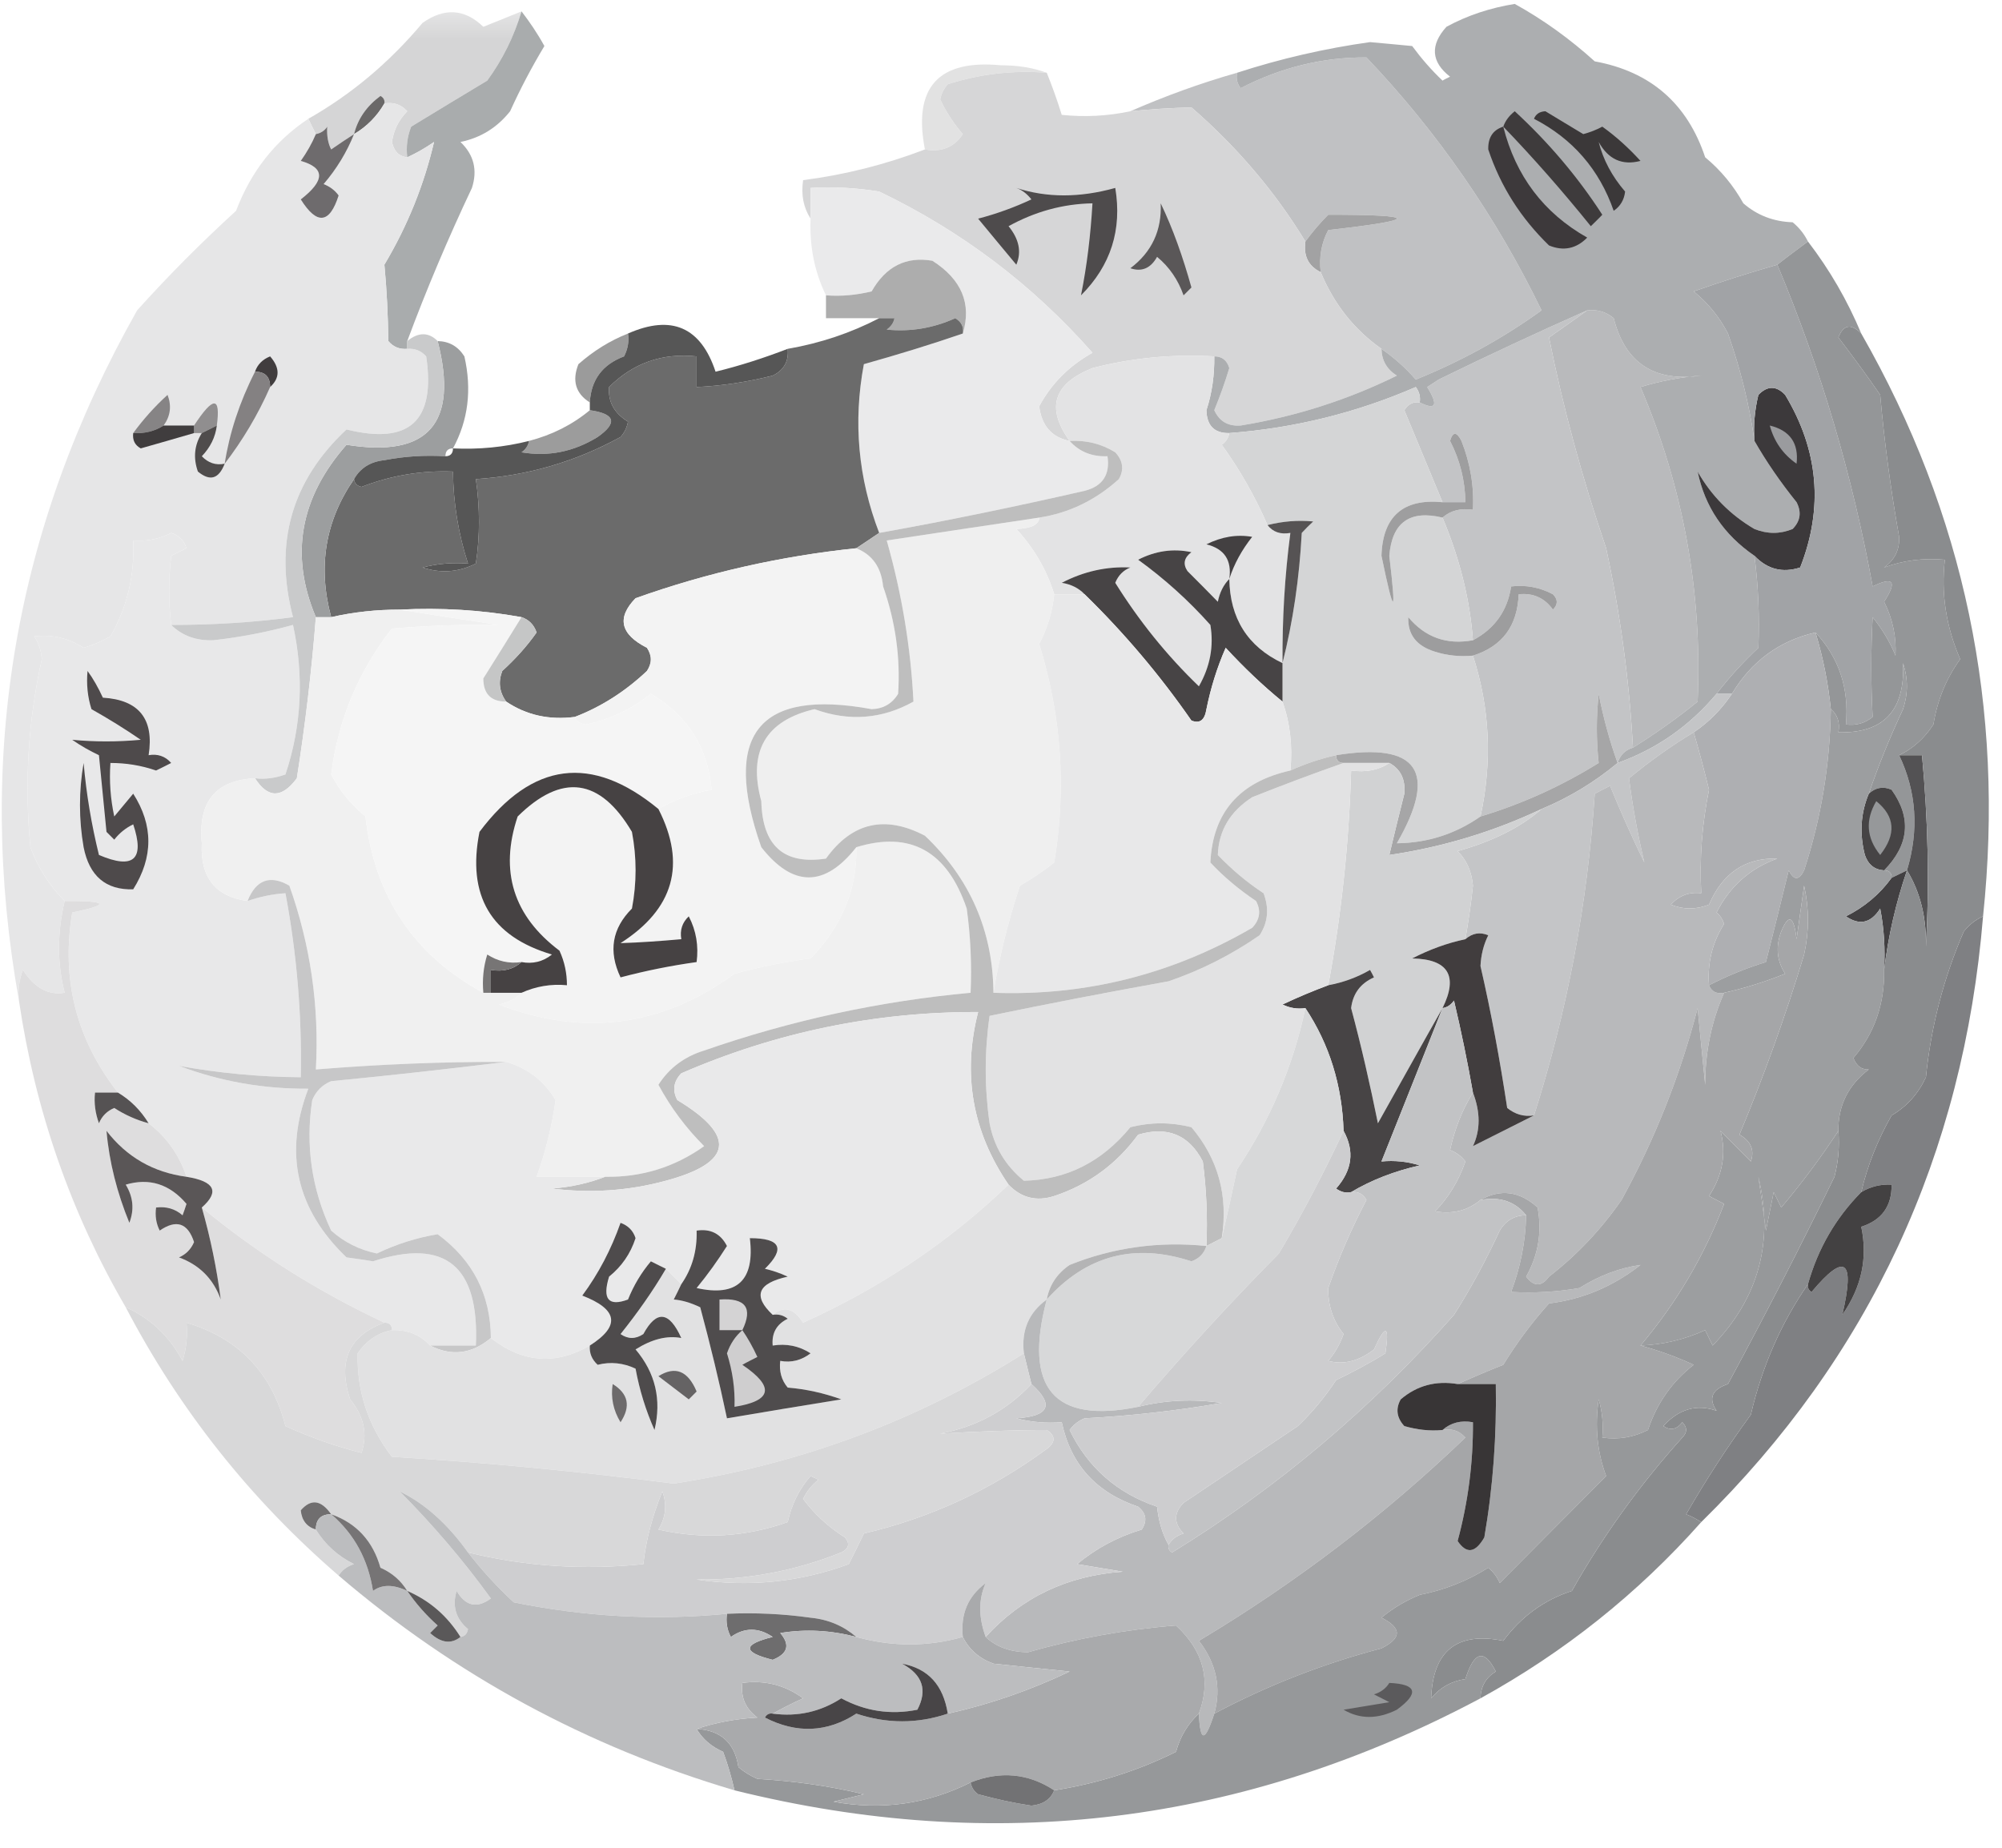 <svg xmlns="http://www.w3.org/2000/svg" xmlns:xlink="http://www.w3.org/1999/xlink" width="26px" height="24px" viewBox="0 0 26 24" version="1.1">
<defs>
<filter id="alpha" filterUnits="objectBoundingBox" x="0%" y="0%" width="100%" height="100%">
  <feColorMatrix type="matrix" in="SourceGraphic" values="0 0 0 0 1 0 0 0 0 1 0 0 0 0 1 0 0 0 1 0"></feColorMatrix>
</filter>
<mask id="mask0">
  <g filter="url(#alpha)">
<rect x="0" y="0" width="26" height="24" style="fill:rgb(0%,0%,0%);fill-opacity:0.957;stroke:none;"></rect>
  </g>
</mask>
<clipPath id="clip1">
  <rect x="0" y="0" width="26" height="24"></rect>
</clipPath>
<g id="surface5" clip-path="url(#clip1)">
<path style=" stroke:none;fill-rule:evenodd;fill:rgb(82.745%,82.745%,83.137%);fill-opacity:1;" d="M 6.773 0.148 C 6.676 0.473 6.527 0.773 6.328 1.047 C 5.996 1.246 5.668 1.445 5.34 1.645 C 5.289 1.773 5.273 1.906 5.289 2.043 C 5.18 2.031 5.117 1.965 5.09 1.844 C 5.113 1.688 5.18 1.555 5.289 1.445 C 5.207 1.355 5.109 1.324 4.992 1.344 C 5 1.301 4.98 1.266 4.941 1.246 C 4.766 1.375 4.648 1.539 4.598 1.742 C 4.5 1.805 4.402 1.871 4.301 1.941 C 4.262 1.867 4.242 1.766 4.25 1.645 C 4.215 1.699 4.164 1.73 4.102 1.742 C 4.07 1.676 4.035 1.609 4.004 1.543 C 4.562 1.227 5.059 0.809 5.488 0.297 C 5.77 0.098 6.035 0.113 6.277 0.348 C 6.445 0.281 6.609 0.215 6.773 0.148 Z M 6.773 0.148 " data-index="0"></path>
</g>
<mask id="mask1">
  <g filter="url(#alpha)">
<rect x="0" y="0" width="26" height="24" style="fill:rgb(0%,0%,0%);fill-opacity:0.373;stroke:none;"></rect>
  </g>
</mask>
<clipPath id="clip2">
  <rect x="0" y="0" width="26" height="24"></rect>
</clipPath>
<g id="surface8" clip-path="url(#clip2)">
<path style=" stroke:none;fill-rule:evenodd;fill:rgb(69.412%,69.412%,69.804%);fill-opacity:1;" d="M 13.594 0.945 C 13.152 0.91 12.723 0.961 12.309 1.094 C 12.258 1.152 12.223 1.219 12.211 1.293 C 12.289 1.457 12.387 1.605 12.504 1.742 C 12.391 1.914 12.227 1.98 12.012 1.941 C 11.855 1.133 12.188 0.77 13 0.848 C 13.219 0.848 13.414 0.879 13.594 0.945 Z M 13.594 0.945 " data-index="1"></path>
</g>
</defs>
<g id="surface1">
<use xlink:href="#surface5" mask="url(#mask0)"></use>
<path style=" stroke:none;fill-rule:evenodd;fill:rgb(75.294%,75.686%,76.471%);fill-opacity:1;" d="M 17.941 4.531 C 17.586 4.281 17.324 3.949 17.152 3.535 C 17.129 3.34 17.16 3.156 17.25 2.988 C 18.438 2.855 18.438 2.789 17.25 2.789 C 17.137 2.902 17.039 3.02 16.953 3.137 C 16.559 2.488 16.062 1.906 15.473 1.395 C 15.211 1.402 14.949 1.418 14.68 1.445 C 15.125 1.25 15.586 1.082 16.066 0.945 C 16.051 1.02 16.066 1.086 16.113 1.145 C 16.637 0.875 17.184 0.742 17.746 0.746 C 18.672 1.719 19.43 2.816 20.02 4.031 C 19.512 4.398 18.969 4.695 18.387 4.93 C 18.254 4.777 18.105 4.645 17.941 4.531 Z M 17.941 4.531 " data-index="2"></path>
<use xlink:href="#surface8" mask="url(#mask1)"></use>
<path style=" stroke:none;fill-rule:evenodd;fill:rgb(41.569%,40.784%,40.784%);fill-opacity:1;" d="M 4.992 1.344 C 4.895 1.512 4.762 1.645 4.598 1.742 C 4.648 1.539 4.766 1.375 4.941 1.246 C 4.98 1.266 5 1.301 4.992 1.344 Z M 4.992 1.344 " data-index="3"></path>
<path style=" stroke:none;fill-rule:evenodd;fill:rgb(66.275%,67.451%,67.843%);fill-opacity:1;" d="M 6.773 0.148 C 6.879 0.285 6.98 0.434 7.07 0.598 C 6.906 0.871 6.758 1.152 6.625 1.445 C 6.457 1.656 6.246 1.789 5.98 1.844 C 6.156 2.012 6.203 2.211 6.129 2.441 C 5.82 3.094 5.539 3.758 5.289 4.43 C 5.289 4.465 5.289 4.496 5.289 4.531 C 5.191 4.539 5.109 4.508 5.043 4.43 C 5.039 4.094 5.023 3.762 4.992 3.438 C 5.297 2.926 5.508 2.395 5.637 1.844 C 5.523 1.922 5.41 1.988 5.289 2.043 C 5.273 1.906 5.289 1.773 5.34 1.645 C 5.668 1.445 5.996 1.246 6.328 1.047 C 6.527 0.773 6.676 0.473 6.773 0.148 Z M 6.773 0.148 " data-index="4"></path>
<path style=" stroke:none;fill-rule:evenodd;fill:rgb(63.529%,63.529%,63.922%);fill-opacity:1;" d="M 17.152 3.535 C 16.992 3.457 16.926 3.324 16.953 3.137 C 17.039 3.02 17.137 2.902 17.25 2.789 C 18.438 2.789 18.438 2.855 17.25 2.988 C 17.16 3.156 17.129 3.34 17.152 3.535 Z M 17.152 3.535 " data-index="5"></path>
<path style=" stroke:none;fill-rule:evenodd;fill:rgb(90.196%,90.196%,90.588%);fill-opacity:1;" d="M 4.992 1.344 C 5.109 1.324 5.207 1.355 5.289 1.445 C 5.18 1.555 5.113 1.688 5.09 1.844 C 5.117 1.965 5.18 2.031 5.289 2.043 C 5.41 1.988 5.523 1.922 5.637 1.844 C 5.508 2.395 5.297 2.926 4.992 3.438 C 5.023 3.762 5.039 4.094 5.043 4.43 C 5.109 4.508 5.191 4.539 5.289 4.531 C 5.387 4.523 5.469 4.555 5.535 4.629 C 5.66 5.469 5.316 5.781 4.5 5.578 C 3.785 6.246 3.555 7.059 3.805 8.016 C 3.281 8.086 2.754 8.117 2.223 8.117 C 2.188 7.82 2.188 7.523 2.223 7.219 C 2.289 7.188 2.355 7.152 2.422 7.121 C 2.391 7.02 2.324 6.953 2.223 6.922 C 2.07 7 1.902 7.035 1.73 7.02 C 1.75 7.473 1.652 7.887 1.434 8.266 C 1.324 8.328 1.207 8.379 1.086 8.414 C 0.883 8.285 0.672 8.238 0.445 8.266 C 0.504 8.355 0.535 8.453 0.543 8.562 C 0.363 9.371 0.316 10.184 0.395 11.004 C 0.496 11.277 0.645 11.508 0.84 11.703 C 0.742 12.117 0.742 12.516 0.84 12.895 C 0.629 12.93 0.449 12.832 0.297 12.598 C 0.25 12.727 0.23 12.859 0.246 12.996 C -0.32 9.832 0.191 6.844 1.781 4.031 C 2.184 3.582 2.613 3.152 3.066 2.738 C 3.258 2.23 3.57 1.832 4.004 1.543 C 4.035 1.609 4.07 1.676 4.102 1.742 C 4.051 1.863 3.984 1.98 3.906 2.09 C 4.223 2.18 4.223 2.344 3.906 2.59 C 4.117 2.926 4.281 2.906 4.398 2.539 C 4.348 2.469 4.281 2.422 4.203 2.391 C 4.371 2.195 4.504 1.977 4.598 1.742 C 4.762 1.645 4.895 1.512 4.992 1.344 Z M 4.992 1.344 " data-index="6"></path>
<path style=" stroke:none;fill-rule:evenodd;fill:rgb(43.137%,41.961%,42.745%);fill-opacity:1;" d="M 4.598 1.742 C 4.504 1.977 4.371 2.195 4.203 2.391 C 4.281 2.422 4.348 2.469 4.398 2.539 C 4.281 2.906 4.117 2.926 3.906 2.59 C 4.223 2.344 4.223 2.18 3.906 2.09 C 3.984 1.98 4.051 1.863 4.102 1.742 C 4.164 1.73 4.215 1.699 4.25 1.645 C 4.242 1.766 4.262 1.867 4.301 1.941 C 4.402 1.871 4.5 1.805 4.598 1.742 Z M 4.598 1.742 " data-index="7"></path>
<path style=" stroke:none;fill-rule:evenodd;fill:rgb(83.922%,83.922%,84.314%);fill-opacity:1;" d="M 13.594 0.945 C 13.664 1.117 13.73 1.301 13.789 1.492 C 14.09 1.523 14.383 1.508 14.68 1.445 C 14.949 1.418 15.211 1.402 15.473 1.395 C 16.062 1.906 16.559 2.488 16.953 3.137 C 16.926 3.324 16.992 3.457 17.152 3.535 C 17.324 3.949 17.586 4.281 17.941 4.531 C 17.945 4.684 18.012 4.797 18.141 4.879 C 17.5 5.195 16.824 5.41 16.113 5.527 C 15.949 5.539 15.836 5.473 15.77 5.328 C 15.844 5.148 15.91 4.965 15.965 4.781 C 15.934 4.676 15.867 4.629 15.77 4.629 C 15.23 4.598 14.703 4.648 14.188 4.781 C 13.68 4.984 13.582 5.297 13.891 5.727 C 13.656 5.68 13.527 5.527 13.496 5.277 C 13.656 4.98 13.887 4.75 14.188 4.582 C 13.406 3.695 12.484 3 11.418 2.488 C 11.125 2.441 10.828 2.422 10.527 2.441 C 10.527 2.574 10.527 2.707 10.527 2.84 C 10.434 2.695 10.402 2.531 10.43 2.34 C 10.973 2.27 11.5 2.137 12.012 1.941 C 12.227 1.98 12.391 1.914 12.504 1.742 C 12.387 1.605 12.289 1.457 12.211 1.293 C 12.223 1.219 12.258 1.152 12.309 1.094 C 12.723 0.961 13.152 0.91 13.594 0.945 Z M 13.594 0.945 " data-index="8"></path>
<path style=" stroke:none;fill-rule:evenodd;fill:rgb(30.588%,29.412%,29.804%);fill-opacity:1;" d="M 13.199 2.441 C 13.594 2.57 14.023 2.57 14.484 2.441 C 14.574 2.984 14.426 3.449 14.039 3.836 C 14.117 3.449 14.164 3.051 14.188 2.641 C 13.801 2.648 13.438 2.75 13.098 2.938 C 13.234 3.105 13.27 3.27 13.199 3.438 C 13.035 3.242 12.871 3.043 12.703 2.84 C 12.945 2.777 13.18 2.691 13.395 2.59 C 13.34 2.52 13.277 2.469 13.199 2.441 Z M 13.199 2.441 " data-index="9"></path>
<path style=" stroke:none;fill-rule:evenodd;fill:rgb(91.765%,91.765%,92.157%);fill-opacity:1;" d="M 13.891 5.727 C 14.016 5.867 14.18 5.934 14.383 5.926 C 14.418 6.164 14.32 6.316 14.086 6.375 C 13.199 6.578 12.312 6.762 11.418 6.922 C 11.145 6.211 11.078 5.48 11.219 4.73 C 11.664 4.605 12.094 4.473 12.504 4.332 C 12.621 3.945 12.488 3.629 12.109 3.387 C 11.766 3.328 11.504 3.461 11.32 3.785 C 11.125 3.832 10.926 3.852 10.727 3.836 C 10.578 3.531 10.512 3.199 10.527 2.84 C 10.527 2.707 10.527 2.574 10.527 2.441 C 10.828 2.422 11.125 2.441 11.418 2.488 C 12.484 3 13.406 3.695 14.188 4.582 C 13.887 4.75 13.656 4.98 13.496 5.277 C 13.527 5.527 13.656 5.68 13.891 5.727 Z M 13.891 5.727 " data-index="10"></path>
<path style=" stroke:none;fill-rule:evenodd;fill:rgb(35.294%,34.118%,34.51%);fill-opacity:1;" d="M 15.074 2.641 C 15.234 2.973 15.363 3.34 15.473 3.734 C 15.438 3.77 15.406 3.801 15.371 3.836 C 15.301 3.637 15.188 3.469 15.027 3.336 C 14.945 3.484 14.828 3.535 14.68 3.484 C 14.961 3.273 15.09 2.988 15.074 2.641 Z M 15.074 2.641 " data-index="11"></path>
<path style=" stroke:none;fill-rule:evenodd;fill:rgb(67.843%,67.843%,67.843%);fill-opacity:1;" d="M 12.504 4.332 C 12.52 4.246 12.484 4.18 12.406 4.133 C 12.121 4.262 11.824 4.312 11.516 4.281 C 11.57 4.242 11.605 4.195 11.617 4.133 C 11.855 4.078 12.086 3.996 12.309 3.883 C 12.223 3.781 12.125 3.699 12.012 3.637 C 11.75 3.734 11.551 3.902 11.418 4.133 C 11.188 4.133 10.957 4.133 10.727 4.133 C 10.727 4.031 10.727 3.934 10.727 3.836 C 10.926 3.852 11.125 3.832 11.32 3.785 C 11.504 3.461 11.766 3.328 12.109 3.387 C 12.488 3.629 12.621 3.945 12.504 4.332 Z M 11.617 4.133 C 11.551 4.133 11.484 4.133 11.418 4.133 C 11.551 3.902 11.75 3.734 12.012 3.637 C 12.125 3.699 12.223 3.781 12.309 3.883 C 12.086 3.996 11.855 4.078 11.617 4.133 Z M 11.617 4.133 " data-index="12"></path>
<path style=" stroke:none;fill-rule:evenodd;fill:rgb(72.549%,72.941%,73.725%);fill-opacity:1;" d="M 20.613 4.031 C 20.742 4.016 20.859 4.051 20.957 4.133 C 21.105 4.715 21.484 4.965 22.094 4.879 C 21.824 4.898 21.562 4.949 21.305 5.027 C 21.863 6.336 22.109 7.695 22.047 9.113 C 21.777 9.332 21.496 9.531 21.207 9.711 C 21.16 8.836 21.043 7.977 20.859 7.121 C 20.551 6.219 20.301 5.305 20.117 4.383 C 20.289 4.262 20.453 4.148 20.613 4.031 Z M 20.613 4.031 " data-index="13"></path>
<path style=" stroke:none;fill-rule:evenodd;fill:rgb(25.49%,23.922%,24.314%);fill-opacity:1;" d="M 3.508 5.027 C 3.508 4.895 3.445 4.828 3.312 4.828 C 3.344 4.734 3.41 4.668 3.508 4.629 C 3.637 4.777 3.637 4.91 3.508 5.027 Z M 3.508 5.027 " data-index="14"></path>
<path style=" stroke:none;fill-rule:evenodd;fill:rgb(41.961%,41.961%,41.961%);fill-opacity:1;" d="M 11.418 4.133 C 11.484 4.133 11.551 4.133 11.617 4.133 C 11.605 4.195 11.57 4.242 11.516 4.281 C 11.824 4.312 12.121 4.262 12.406 4.133 C 12.484 4.18 12.52 4.246 12.504 4.332 C 12.094 4.473 11.664 4.605 11.219 4.73 C 11.078 5.48 11.145 6.211 11.418 6.922 C 11.32 6.988 11.219 7.055 11.121 7.121 C 10.141 7.223 9.184 7.438 8.254 7.77 C 8.008 8.023 8.055 8.238 8.402 8.414 C 8.469 8.516 8.469 8.613 8.402 8.715 C 8.121 8.98 7.809 9.18 7.465 9.312 C 7.133 9.355 6.836 9.289 6.574 9.113 C 6.484 8.988 6.469 8.855 6.523 8.715 C 6.691 8.562 6.84 8.398 6.969 8.215 C 6.934 8.113 6.867 8.047 6.773 8.016 C 6.254 7.922 5.727 7.891 5.191 7.918 C 4.891 7.918 4.594 7.949 4.301 8.016 C 4.125 7.363 4.223 6.766 4.598 6.223 C 4.602 6.277 4.637 6.312 4.695 6.324 C 5.078 6.176 5.473 6.109 5.883 6.125 C 5.887 6.535 5.953 6.934 6.078 7.32 C 5.879 7.305 5.684 7.32 5.488 7.371 C 5.723 7.449 5.953 7.434 6.18 7.32 C 6.234 6.961 6.234 6.598 6.18 6.223 C 6.844 6.18 7.469 6 8.059 5.676 C 8.109 5.621 8.141 5.555 8.156 5.477 C 7.977 5.367 7.895 5.219 7.91 5.027 C 8.223 4.715 8.602 4.582 9.047 4.629 C 9.047 4.762 9.047 4.895 9.047 5.027 C 9.379 5.012 9.707 4.961 10.035 4.879 C 10.18 4.809 10.246 4.691 10.23 4.531 C 10.656 4.457 11.051 4.324 11.418 4.133 Z M 11.418 4.133 " data-index="15"></path>
<path style=" stroke:none;fill-rule:evenodd;fill:rgb(76.471%,76.863%,77.647%);fill-opacity:1;" d="M 20.613 4.031 C 20.453 4.148 20.289 4.262 20.117 4.383 C 20.301 5.305 20.551 6.219 20.859 7.121 C 21.043 7.977 21.16 8.836 21.207 9.711 C 21.105 9.742 21.039 9.809 21.008 9.91 C 20.906 9.629 20.824 9.328 20.762 9.012 C 20.73 9.316 20.73 9.613 20.762 9.91 C 20.277 10.211 19.77 10.441 19.227 10.605 C 19.383 9.887 19.348 9.191 19.129 8.516 C 19.512 8.395 19.707 8.129 19.723 7.719 C 19.91 7.699 20.059 7.766 20.168 7.918 C 20.234 7.852 20.234 7.785 20.168 7.719 C 20 7.629 19.816 7.594 19.625 7.617 C 19.578 7.93 19.414 8.164 19.129 8.316 C 19.09 7.785 18.957 7.254 18.734 6.723 C 18.84 6.629 18.973 6.598 19.129 6.621 C 19.145 6.312 19.094 6.016 18.98 5.727 C 18.918 5.605 18.867 5.605 18.832 5.727 C 18.961 5.977 19.027 6.242 19.031 6.523 C 18.93 6.523 18.832 6.523 18.734 6.523 C 18.57 6.129 18.406 5.73 18.238 5.328 C 18.285 5.25 18.352 5.215 18.438 5.227 C 18.648 5.332 18.684 5.266 18.535 5.027 C 18.586 4.996 18.637 4.961 18.684 4.93 C 19.324 4.617 19.969 4.316 20.613 4.031 Z M 20.613 4.031 " data-index="16"></path>
<path style=" stroke:none;fill-rule:evenodd;fill:rgb(61.176%,61.961%,62.353%);fill-opacity:1;" d="M 5.684 4.43 C 5.836 4.434 5.949 4.5 6.031 4.629 C 6.129 5.059 6.082 5.457 5.883 5.824 C 5.816 5.824 5.785 5.859 5.785 5.926 C 5.52 5.91 5.254 5.926 4.992 5.977 C 4.812 5.996 4.68 6.078 4.598 6.223 C 4.223 6.766 4.125 7.363 4.301 8.016 C 4.234 8.016 4.168 8.016 4.102 8.016 C 3.762 7.211 3.895 6.465 4.5 5.777 C 5.562 5.949 5.957 5.5 5.684 4.43 Z M 5.684 4.43 " data-index="17"></path>
<path style=" stroke:none;fill-rule:evenodd;fill:rgb(60.784%,60.784%,60.784%);fill-opacity:1;" d="M 8.156 4.332 C 8.172 4.438 8.152 4.535 8.105 4.629 C 7.824 4.734 7.676 4.934 7.66 5.227 C 7.477 5.113 7.426 4.945 7.512 4.73 C 7.707 4.559 7.918 4.426 8.156 4.332 Z M 8.156 4.332 " data-index="18"></path>
<path style=" stroke:none;fill-rule:evenodd;fill:rgb(67.451%,68.235%,69.02%);fill-opacity:1;" d="M 23.48 3.137 C 23.344 3.238 23.211 3.336 23.082 3.438 C 22.719 3.543 22.359 3.656 21.996 3.785 C 22.184 3.938 22.332 4.121 22.441 4.332 C 22.605 4.797 22.719 5.262 22.785 5.727 C 22.941 6 23.125 6.266 23.332 6.523 C 23.398 6.652 23.383 6.766 23.281 6.871 C 23.117 6.938 22.953 6.938 22.785 6.871 C 22.473 6.688 22.227 6.441 22.047 6.125 C 22.141 6.582 22.387 6.945 22.785 7.219 C 22.836 7.617 22.852 8.016 22.836 8.414 C 22.637 8.602 22.453 8.801 22.293 9.012 C 21.945 9.426 21.52 9.727 21.008 9.91 C 21.039 9.809 21.105 9.742 21.207 9.711 C 21.496 9.531 21.777 9.332 22.047 9.113 C 22.109 7.695 21.863 6.336 21.305 5.027 C 21.562 4.949 21.824 4.898 22.094 4.879 C 21.484 4.965 21.105 4.715 20.957 4.133 C 20.859 4.051 20.742 4.016 20.613 4.031 C 19.969 4.316 19.324 4.617 18.684 4.93 C 18.637 4.961 18.586 4.996 18.535 5.027 C 18.684 5.266 18.648 5.332 18.438 5.227 C 18.449 5.156 18.434 5.09 18.387 5.027 C 17.613 5.363 16.805 5.562 15.965 5.625 C 15.77 5.629 15.672 5.527 15.668 5.328 C 15.742 5.102 15.773 4.867 15.77 4.629 C 15.867 4.629 15.934 4.676 15.965 4.781 C 15.91 4.965 15.844 5.148 15.77 5.328 C 15.836 5.473 15.949 5.539 16.113 5.527 C 16.824 5.41 17.5 5.195 18.141 4.879 C 18.012 4.797 17.945 4.684 17.941 4.531 C 18.105 4.645 18.254 4.777 18.387 4.93 C 18.969 4.695 19.512 4.398 20.02 4.031 C 19.43 2.816 18.672 1.719 17.746 0.746 C 17.184 0.742 16.637 0.875 16.113 1.145 C 16.066 1.086 16.051 1.02 16.066 0.945 C 16.629 0.762 17.207 0.629 17.793 0.547 C 17.977 0.562 18.156 0.582 18.34 0.598 C 18.461 0.762 18.59 0.91 18.734 1.047 C 18.766 1.027 18.801 1.012 18.832 0.996 C 18.586 0.805 18.57 0.586 18.785 0.348 C 19.059 0.199 19.355 0.102 19.672 0.051 C 20.047 0.258 20.391 0.508 20.711 0.797 C 21.438 0.93 21.914 1.348 22.145 2.043 C 22.348 2.211 22.512 2.41 22.641 2.641 C 22.82 2.797 23.035 2.879 23.281 2.887 C 23.367 2.957 23.434 3.043 23.48 3.137 Z M 23.48 3.137 " data-index="19"></path>
<path style=" stroke:none;fill-rule:evenodd;fill:rgb(24.314%,23.137%,23.529%);fill-opacity:1;" d="M 19.523 1.645 C 19.551 1.566 19.602 1.5 19.672 1.445 C 20.109 1.848 20.488 2.293 20.809 2.789 C 20.762 2.84 20.711 2.887 20.66 2.938 C 20.297 2.488 19.918 2.055 19.523 1.645 Z M 19.523 1.645 " data-index="20"></path>
<path style=" stroke:none;fill-rule:evenodd;fill:rgb(23.922%,22.353%,23.137%);fill-opacity:1;" d="M 19.523 1.645 C 19.684 2.285 20.047 2.766 20.613 3.086 C 20.473 3.23 20.305 3.266 20.117 3.188 C 19.754 2.836 19.488 2.422 19.328 1.941 C 19.324 1.789 19.387 1.688 19.523 1.645 Z M 19.523 1.645 " data-index="21"></path>
<path style=" stroke:none;fill-rule:evenodd;fill:rgb(23.137%,21.961%,22.353%);fill-opacity:1;" d="M 19.922 1.543 C 19.945 1.484 19.992 1.449 20.07 1.445 C 20.234 1.543 20.398 1.645 20.562 1.742 C 20.648 1.719 20.73 1.688 20.809 1.645 C 20.988 1.773 21.152 1.922 21.305 2.09 C 21.066 2.152 20.887 2.07 20.762 1.844 C 20.82 2.074 20.934 2.289 21.105 2.488 C 21.094 2.594 21.043 2.68 20.957 2.738 C 20.77 2.199 20.422 1.801 19.922 1.543 Z M 19.922 1.543 " data-index="22"></path>
<path style=" stroke:none;fill-rule:evenodd;fill:rgb(51.765%,50.588%,50.98%);fill-opacity:1;" d="M 3.312 4.828 C 3.445 4.828 3.508 4.895 3.508 5.027 C 3.348 5.391 3.148 5.723 2.918 6.023 C 2.98 5.625 3.109 5.227 3.312 4.828 Z M 3.312 4.828 " data-index="23"></path>
<path style=" stroke:none;fill-rule:evenodd;fill:rgb(52.549%,51.765%,52.157%);fill-opacity:1;" d="M 2.125 5.527 C 2.008 5.602 1.875 5.633 1.73 5.625 C 1.859 5.449 2.008 5.281 2.176 5.129 C 2.23 5.27 2.215 5.402 2.125 5.527 Z M 2.125 5.527 " data-index="24"></path>
<path style=" stroke:none;fill-rule:evenodd;fill:rgb(56.471%,55.686%,56.078%);fill-opacity:1;" d="M 2.816 5.527 C 2.75 5.559 2.688 5.594 2.621 5.625 C 2.586 5.625 2.555 5.625 2.52 5.625 C 2.52 5.594 2.52 5.559 2.52 5.527 C 2.77 5.145 2.867 5.145 2.816 5.527 Z M 2.816 5.527 " data-index="25"></path>
<path style=" stroke:none;fill-rule:evenodd;fill:rgb(61.176%,61.176%,61.176%);fill-opacity:1;" d="M 7.66 5.328 C 7.992 5.375 8.023 5.492 7.762 5.676 C 7.453 5.867 7.125 5.934 6.773 5.875 C 6.828 5.836 6.859 5.789 6.871 5.727 C 7.172 5.648 7.434 5.516 7.66 5.328 Z M 7.66 5.328 " data-index="26"></path>
<path style=" stroke:none;fill-rule:evenodd;fill:rgb(25.098%,23.922%,24.314%);fill-opacity:1;" d="M 2.125 5.527 C 2.258 5.527 2.391 5.527 2.52 5.527 C 2.52 5.559 2.52 5.594 2.52 5.625 C 2.293 5.691 2.062 5.758 1.828 5.824 C 1.75 5.781 1.719 5.715 1.73 5.625 C 1.875 5.633 2.008 5.602 2.125 5.527 Z M 2.125 5.527 " data-index="27"></path>
<path style=" stroke:none;fill-rule:evenodd;fill:rgb(83.137%,83.529%,83.922%);fill-opacity:1;" d="M 18.438 5.227 C 18.352 5.215 18.285 5.25 18.238 5.328 C 18.406 5.73 18.57 6.129 18.734 6.523 C 18.223 6.473 17.957 6.707 17.941 7.219 C 18.105 8.012 18.137 8.012 18.043 7.219 C 18.078 6.785 18.309 6.621 18.734 6.723 C 18.957 7.254 19.09 7.785 19.129 8.316 C 18.785 8.379 18.508 8.277 18.289 8.016 C 18.281 8.242 18.395 8.391 18.637 8.465 C 18.797 8.516 18.961 8.531 19.129 8.516 C 19.348 9.191 19.383 9.887 19.227 10.605 C 18.902 10.832 18.539 10.949 18.141 10.953 C 18.68 10.02 18.414 9.637 17.352 9.809 C 17.145 9.855 16.945 9.922 16.758 10.008 C 16.789 9.688 16.754 9.391 16.656 9.113 C 16.656 8.945 16.656 8.781 16.656 8.613 C 16.793 8.07 16.875 7.508 16.906 6.922 C 16.953 6.871 17.004 6.82 17.055 6.773 C 16.855 6.754 16.66 6.77 16.461 6.82 C 16.301 6.453 16.102 6.102 15.867 5.777 C 15.922 5.738 15.953 5.688 15.965 5.625 C 16.805 5.562 17.613 5.363 18.387 5.027 C 18.434 5.09 18.449 5.156 18.438 5.227 Z M 18.438 5.227 " data-index="28"></path>
<path style=" stroke:none;fill-rule:evenodd;fill:rgb(30.98%,29.804%,29.804%);fill-opacity:1;" d="M 2.816 5.527 C 2.797 5.68 2.73 5.812 2.621 5.926 C 2.703 6.012 2.801 6.047 2.918 6.023 C 2.84 6.223 2.727 6.254 2.57 6.125 C 2.508 5.949 2.523 5.781 2.621 5.625 C 2.688 5.594 2.75 5.559 2.816 5.527 Z M 2.816 5.527 " data-index="29"></path>
<path style=" stroke:none;fill-rule:evenodd;fill:rgb(23.529%,22.353%,23.137%);fill-opacity:1;" d="M 22.785 7.219 C 22.387 6.945 22.141 6.582 22.047 6.125 C 22.227 6.441 22.473 6.688 22.785 6.871 C 22.953 6.938 23.117 6.938 23.281 6.871 C 23.383 6.766 23.398 6.652 23.332 6.523 C 23.125 6.266 22.941 6 22.785 5.727 C 22.77 5.523 22.789 5.324 22.836 5.129 C 22.953 5.008 23.07 5.008 23.184 5.129 C 23.617 5.848 23.684 6.594 23.379 7.371 C 23.148 7.445 22.953 7.395 22.785 7.219 Z M 22.785 7.219 " data-index="30"></path>
<path style=" stroke:none;fill-rule:evenodd;fill:rgb(60.392%,60.784%,61.961%);fill-opacity:1;" d="M 22.984 5.527 C 23.246 5.59 23.363 5.758 23.332 6.023 C 23.152 5.898 23.039 5.73 22.984 5.527 Z M 22.984 5.527 " data-index="31"></path>
<path style=" stroke:none;fill-rule:evenodd;fill:rgb(33.725%,33.725%,33.725%);fill-opacity:1;" d="M 10.23 4.531 C 10.246 4.691 10.18 4.809 10.035 4.879 C 9.707 4.961 9.379 5.012 9.047 5.027 C 9.047 4.895 9.047 4.762 9.047 4.629 C 8.602 4.582 8.223 4.715 7.91 5.027 C 7.895 5.219 7.977 5.367 8.156 5.477 C 8.141 5.555 8.109 5.621 8.059 5.676 C 7.469 6 6.844 6.18 6.18 6.223 C 6.234 6.598 6.234 6.961 6.18 7.32 C 5.953 7.434 5.723 7.449 5.488 7.371 C 5.684 7.32 5.879 7.305 6.078 7.32 C 5.953 6.934 5.887 6.535 5.883 6.125 C 5.473 6.109 5.078 6.176 4.695 6.324 C 4.637 6.312 4.602 6.277 4.598 6.223 C 4.68 6.078 4.812 5.996 4.992 5.977 C 5.254 5.926 5.52 5.91 5.785 5.926 C 5.848 5.926 5.883 5.891 5.883 5.824 C 6.219 5.84 6.547 5.809 6.871 5.727 C 6.859 5.789 6.828 5.836 6.773 5.875 C 7.125 5.934 7.453 5.867 7.762 5.676 C 8.023 5.492 7.992 5.375 7.66 5.328 C 7.66 5.293 7.66 5.262 7.66 5.227 C 7.676 4.934 7.824 4.734 8.105 4.629 C 8.152 4.535 8.172 4.438 8.156 4.332 C 8.723 4.082 9.102 4.25 9.293 4.828 C 9.613 4.75 9.926 4.648 10.23 4.531 Z M 10.23 4.531 " data-index="32"></path>
<path style=" stroke:none;fill-rule:evenodd;fill:rgb(89.02%,89.02%,89.412%);fill-opacity:1;" d="M 15.77 4.629 C 15.773 4.867 15.742 5.102 15.668 5.328 C 15.672 5.527 15.77 5.629 15.965 5.625 C 15.953 5.688 15.922 5.738 15.867 5.777 C 16.102 6.102 16.301 6.453 16.461 6.82 C 16.531 6.91 16.629 6.945 16.758 6.922 C 16.684 7.484 16.652 8.047 16.656 8.613 C 16.203 8.398 15.973 8.031 15.965 7.52 C 15.891 7.594 15.84 7.695 15.816 7.816 C 15.688 7.684 15.555 7.551 15.422 7.418 C 15.359 7.324 15.379 7.242 15.473 7.172 C 15.234 7.121 15.004 7.156 14.781 7.27 C 15.121 7.516 15.434 7.797 15.719 8.117 C 15.766 8.395 15.715 8.66 15.57 8.914 C 15.148 8.508 14.789 8.059 14.484 7.57 C 14.523 7.473 14.59 7.406 14.68 7.371 C 14.371 7.355 14.074 7.422 13.789 7.57 C 13.914 7.59 14.012 7.641 14.086 7.719 C 13.957 7.719 13.824 7.719 13.691 7.719 C 13.594 7.402 13.426 7.117 13.199 6.871 C 13.395 6.863 13.496 6.812 13.496 6.723 C 13.883 6.664 14.23 6.496 14.531 6.223 C 14.602 6.098 14.582 5.98 14.484 5.875 C 14.301 5.762 14.102 5.715 13.891 5.727 C 13.582 5.297 13.68 4.984 14.188 4.781 C 14.703 4.648 15.23 4.598 15.77 4.629 Z M 15.77 4.629 " data-index="33"></path>
<path style=" stroke:none;fill-rule:evenodd;fill:rgb(63.137%,63.922%,65.098%);fill-opacity:1;" d="M 23.082 3.438 C 23.648 4.789 24.059 6.184 24.32 7.617 C 24.59 7.484 24.641 7.551 24.469 7.816 C 24.582 8.043 24.629 8.273 24.617 8.516 C 24.543 8.332 24.441 8.168 24.32 8.016 C 24.297 8.449 24.297 8.883 24.32 9.312 C 24.219 9.395 24.105 9.426 23.973 9.41 C 24.016 8.941 23.883 8.543 23.578 8.215 C 23.105 8.324 22.746 8.59 22.492 9.012 C 22.426 9.012 22.359 9.012 22.293 9.012 C 22.453 8.801 22.637 8.602 22.836 8.414 C 22.852 8.016 22.836 7.617 22.785 7.219 C 22.953 7.395 23.148 7.445 23.379 7.371 C 23.684 6.594 23.617 5.848 23.184 5.129 C 23.07 5.008 22.953 5.008 22.836 5.129 C 22.789 5.324 22.77 5.523 22.785 5.727 C 22.719 5.262 22.605 4.797 22.441 4.332 C 22.332 4.121 22.184 3.938 21.996 3.785 C 22.359 3.656 22.719 3.543 23.082 3.438 Z M 23.082 3.438 " data-index="34"></path>
<path style=" stroke:none;fill-rule:evenodd;fill:rgb(61.961%,61.961%,62.353%);fill-opacity:1;" d="M 18.734 6.723 C 18.309 6.621 18.078 6.785 18.043 7.219 C 18.137 8.012 18.105 8.012 17.941 7.219 C 17.957 6.707 18.223 6.473 18.734 6.523 C 18.832 6.523 18.93 6.523 19.031 6.523 C 19.027 6.242 18.961 5.977 18.832 5.727 C 18.867 5.605 18.918 5.605 18.98 5.727 C 19.094 6.016 19.145 6.312 19.129 6.621 C 18.973 6.598 18.84 6.629 18.734 6.723 Z M 18.734 6.723 " data-index="35"></path>
<path style=" stroke:none;fill-rule:evenodd;fill:rgb(93.725%,93.725%,93.725%);fill-opacity:1;" d="M 13.496 6.723 C 13.496 6.812 13.395 6.863 13.199 6.871 C 13.426 7.117 13.594 7.402 13.691 7.719 C 13.668 7.945 13.605 8.16 13.496 8.363 C 13.785 9.297 13.852 10.242 13.691 11.203 C 13.551 11.316 13.402 11.414 13.246 11.504 C 13.094 11.965 12.977 12.43 12.902 12.895 C 12.895 12.094 12.598 11.41 12.012 10.855 C 11.492 10.582 11.062 10.684 10.727 11.152 C 10.18 11.234 9.902 10.988 9.887 10.406 C 9.711 9.758 9.945 9.359 10.578 9.211 C 11.027 9.375 11.457 9.34 11.863 9.113 C 11.828 8.406 11.711 7.707 11.516 7.02 C 12.176 6.922 12.836 6.82 13.496 6.723 Z M 13.496 6.723 " data-index="36"></path>
<path style=" stroke:none;fill-rule:evenodd;fill:rgb(90.98%,90.98%,91.373%);fill-opacity:1;" d="M 2.223 8.117 C 2.367 8.258 2.547 8.324 2.77 8.316 C 3.121 8.277 3.465 8.211 3.805 8.117 C 3.949 8.777 3.918 9.426 3.707 10.059 C 3.578 10.105 3.449 10.125 3.312 10.109 C 2.801 10.133 2.57 10.414 2.621 10.953 C 2.598 11.395 2.797 11.645 3.215 11.703 C 3.371 11.648 3.539 11.613 3.707 11.602 C 3.855 12.391 3.922 13.188 3.906 13.992 C 3.367 13.988 2.84 13.938 2.324 13.844 C 2.863 14.047 3.422 14.145 4.004 14.141 C 3.684 14.98 3.848 15.707 4.5 16.332 C 4.613 16.348 4.73 16.363 4.844 16.383 C 5.781 16.078 6.227 16.441 6.18 17.477 C 5.98 17.477 5.785 17.477 5.586 17.477 C 5.457 17.336 5.293 17.27 5.09 17.277 C 5.09 17.211 5.059 17.18 4.992 17.18 C 4.141 16.781 3.348 16.285 2.621 15.684 C 2.855 15.477 2.789 15.344 2.422 15.285 C 2.328 15 2.164 14.77 1.93 14.59 C 1.828 14.422 1.695 14.289 1.531 14.191 C 0.988 13.496 0.793 12.715 0.938 11.852 C 1.438 11.75 1.406 11.699 0.84 11.703 C 0.645 11.508 0.496 11.277 0.395 11.004 C 0.316 10.184 0.363 9.371 0.543 8.562 C 0.535 8.453 0.504 8.355 0.445 8.266 C 0.672 8.238 0.883 8.285 1.086 8.414 C 1.207 8.379 1.324 8.328 1.434 8.266 C 1.652 7.887 1.75 7.473 1.73 7.02 C 1.902 7.035 2.07 7 2.223 6.922 C 2.324 6.953 2.391 7.02 2.422 7.121 C 2.355 7.152 2.289 7.188 2.223 7.219 C 2.188 7.523 2.188 7.82 2.223 8.117 Z M 2.223 8.117 " data-index="37"></path>
<path style=" stroke:none;fill-rule:evenodd;fill:rgb(26.275%,25.098%,25.49%);fill-opacity:1;" d="M 15.965 7.52 C 16 7.277 15.902 7.129 15.668 7.07 C 15.863 6.973 16.059 6.938 16.262 6.973 C 16.129 7.141 16.027 7.324 15.965 7.52 Z M 15.965 7.52 " data-index="38"></path>
<path style=" stroke:none;fill-rule:evenodd;fill:rgb(95.294%,95.294%,95.294%);fill-opacity:1;" d="M 11.121 7.121 C 11.332 7.207 11.445 7.371 11.469 7.617 C 11.629 8.074 11.695 8.539 11.664 9.012 C 11.586 9.141 11.469 9.207 11.32 9.211 C 9.852 8.941 9.371 9.539 9.887 11.004 C 10.297 11.527 10.711 11.527 11.121 11.004 C 11.133 11.543 10.938 12.023 10.527 12.449 C 10.195 12.492 9.863 12.559 9.539 12.648 C 8.598 13.336 7.574 13.469 6.477 13.047 C 6.598 13.023 6.695 12.973 6.773 12.895 C 6.957 12.812 7.156 12.777 7.363 12.797 C 7.363 12.641 7.332 12.492 7.266 12.348 C 6.668 11.898 6.484 11.316 6.723 10.605 C 7.297 10.039 7.793 10.105 8.207 10.805 C 8.27 11.137 8.27 11.469 8.207 11.801 C 7.949 12.059 7.898 12.355 8.059 12.695 C 8.383 12.609 8.711 12.543 9.047 12.496 C 9.074 12.289 9.043 12.09 8.945 11.902 C 8.859 11.984 8.828 12.082 8.848 12.199 C 8.578 12.223 8.316 12.242 8.059 12.25 C 8.75 11.809 8.918 11.227 8.551 10.508 C 8.762 10.387 8.992 10.301 9.242 10.258 C 9.191 9.707 8.93 9.293 8.453 9.012 C 8.203 9.211 7.926 9.344 7.613 9.41 C 7.535 9.402 7.488 9.371 7.465 9.312 C 7.809 9.18 8.121 8.98 8.402 8.715 C 8.469 8.613 8.469 8.516 8.402 8.414 C 8.055 8.238 8.008 8.023 8.254 7.77 C 9.184 7.438 10.141 7.223 11.121 7.121 Z M 11.121 7.121 " data-index="39"></path>
<path style=" stroke:none;fill-rule:evenodd;fill:rgb(27.843%,26.667%,27.059%);fill-opacity:1;" d="M 15.965 7.52 C 15.973 8.031 16.203 8.398 16.656 8.613 C 16.656 8.781 16.656 8.945 16.656 9.113 C 16.402 8.906 16.156 8.672 15.918 8.414 C 15.805 8.672 15.723 8.938 15.668 9.211 C 15.645 9.355 15.582 9.402 15.473 9.359 C 15.062 8.766 14.598 8.219 14.086 7.719 C 14.012 7.641 13.914 7.59 13.789 7.57 C 14.074 7.422 14.371 7.355 14.68 7.371 C 14.59 7.406 14.523 7.473 14.484 7.57 C 14.789 8.059 15.148 8.508 15.57 8.914 C 15.715 8.66 15.766 8.395 15.719 8.117 C 15.434 7.797 15.121 7.516 14.781 7.27 C 15.004 7.156 15.234 7.121 15.473 7.172 C 15.379 7.242 15.359 7.324 15.422 7.418 C 15.555 7.551 15.688 7.684 15.816 7.816 C 15.84 7.695 15.891 7.594 15.965 7.52 Z M 15.965 7.52 " data-index="40"></path>
<path style=" stroke:none;fill-rule:evenodd;fill:rgb(33.725%,32.549%,32.941%);fill-opacity:1;" d="M 16.656 8.613 C 16.652 8.047 16.684 7.484 16.758 6.922 C 16.629 6.945 16.531 6.91 16.461 6.82 C 16.66 6.77 16.855 6.754 17.055 6.773 C 17.004 6.82 16.953 6.871 16.906 6.922 C 16.875 7.508 16.793 8.07 16.656 8.613 Z M 16.656 8.613 " data-index="41"></path>
<path style=" stroke:none;fill-rule:evenodd;fill:rgb(90.98%,90.98%,91.373%);fill-opacity:1;" d="M 13.691 7.719 C 13.824 7.719 13.957 7.719 14.086 7.719 C 14.598 8.219 15.062 8.766 15.473 9.359 C 15.582 9.402 15.645 9.355 15.668 9.211 C 15.723 8.938 15.805 8.672 15.918 8.414 C 16.156 8.672 16.402 8.906 16.656 9.113 C 16.754 9.391 16.789 9.688 16.758 10.008 C 16.094 10.156 15.75 10.555 15.719 11.203 C 15.898 11.395 16.098 11.559 16.312 11.703 C 16.379 11.828 16.363 11.945 16.262 12.051 C 15.227 12.652 14.109 12.938 12.902 12.895 C 12.977 12.43 13.094 11.965 13.246 11.504 C 13.402 11.414 13.551 11.316 13.691 11.203 C 13.852 10.242 13.785 9.297 13.496 8.363 C 13.605 8.16 13.668 7.945 13.691 7.719 Z M 13.691 7.719 " data-index="42"></path>
<path style=" stroke:none;fill-rule:evenodd;fill:rgb(78.824%,79.216%,79.608%);fill-opacity:1;" d="M 5.684 4.43 C 5.957 5.5 5.562 5.949 4.5 5.777 C 3.895 6.465 3.762 7.211 4.102 8.016 C 4.047 8.715 3.965 9.41 3.855 10.109 C 3.66 10.371 3.48 10.371 3.312 10.109 C 3.449 10.125 3.578 10.105 3.707 10.059 C 3.918 9.426 3.949 8.777 3.805 8.117 C 3.465 8.211 3.121 8.277 2.77 8.316 C 2.547 8.324 2.367 8.258 2.223 8.117 C 2.754 8.117 3.281 8.086 3.805 8.016 C 3.555 7.059 3.785 6.246 4.5 5.578 C 5.316 5.781 5.66 5.469 5.535 4.629 C 5.469 4.555 5.387 4.523 5.289 4.531 C 5.289 4.496 5.289 4.465 5.289 4.43 C 5.434 4.312 5.566 4.312 5.684 4.43 Z M 5.684 4.43 " data-index="43"></path>
<path style=" stroke:none;fill-rule:evenodd;fill:rgb(94.118%,94.118%,94.118%);fill-opacity:1;" d="M 5.191 7.918 C 5.605 7.984 6.031 8.051 6.477 8.117 C 6.039 8.109 5.578 8.125 5.09 8.164 C 4.656 8.719 4.391 9.348 4.301 10.059 C 4.41 10.27 4.559 10.449 4.746 10.605 C 4.863 11.641 5.375 12.406 6.277 12.895 C 6.309 12.895 6.344 12.895 6.375 12.895 C 6.508 12.895 6.641 12.895 6.773 12.895 C 6.695 12.973 6.598 13.023 6.477 13.047 C 7.574 13.469 8.598 13.336 9.539 12.648 C 9.863 12.559 10.195 12.492 10.527 12.449 C 10.938 12.023 11.133 11.543 11.121 11.004 C 11.824 10.789 12.301 11.055 12.555 11.801 C 12.605 12.164 12.621 12.531 12.605 12.895 C 11.422 13.004 10.27 13.254 9.145 13.645 C 8.891 13.723 8.691 13.871 8.551 14.09 C 8.711 14.387 8.91 14.652 9.145 14.887 C 8.762 15.16 8.332 15.293 7.859 15.285 C 7.562 15.285 7.266 15.285 6.969 15.285 C 7.086 14.957 7.168 14.625 7.215 14.289 C 7.07 14.043 6.855 13.875 6.574 13.793 C 5.75 13.789 4.926 13.824 4.102 13.891 C 4.148 13.07 4.031 12.273 3.758 11.504 C 3.508 11.359 3.324 11.426 3.215 11.703 C 2.797 11.645 2.598 11.395 2.621 10.953 C 2.57 10.414 2.801 10.133 3.312 10.109 C 3.48 10.371 3.66 10.371 3.855 10.109 C 3.965 9.41 4.047 8.715 4.102 8.016 C 4.168 8.016 4.234 8.016 4.301 8.016 C 4.594 7.949 4.891 7.918 5.191 7.918 Z M 5.191 7.918 " data-index="44"></path>
<path style=" stroke:none;fill-rule:evenodd;fill:rgb(96.078%,96.078%,96.078%);fill-opacity:1;" d="M 5.191 7.918 C 5.727 7.891 6.254 7.922 6.773 8.016 C 6.609 8.281 6.445 8.547 6.277 8.812 C 6.277 9.016 6.379 9.113 6.574 9.113 C 6.836 9.289 7.133 9.355 7.465 9.312 C 7.488 9.371 7.535 9.402 7.613 9.41 C 7.926 9.344 8.203 9.211 8.453 9.012 C 8.93 9.293 9.191 9.707 9.242 10.258 C 8.992 10.301 8.762 10.387 8.551 10.508 C 7.684 9.793 6.91 9.895 6.227 10.805 C 6.062 11.633 6.375 12.164 7.168 12.398 C 7.051 12.492 6.918 12.523 6.773 12.496 C 6.609 12.52 6.461 12.484 6.328 12.398 C 6.277 12.562 6.262 12.727 6.277 12.895 C 5.375 12.406 4.863 11.641 4.746 10.605 C 4.559 10.449 4.41 10.27 4.301 10.059 C 4.391 9.348 4.656 8.719 5.09 8.164 C 5.578 8.125 6.039 8.109 6.477 8.117 C 6.031 8.051 5.605 7.984 5.191 7.918 Z M 5.191 7.918 " data-index="45"></path>
<path style=" stroke:none;fill-rule:evenodd;fill:rgb(61.569%,61.569%,61.961%);fill-opacity:1;" d="M 19.129 8.516 C 18.961 8.531 18.797 8.516 18.637 8.465 C 18.395 8.391 18.281 8.242 18.289 8.016 C 18.508 8.277 18.785 8.379 19.129 8.316 C 19.414 8.164 19.578 7.93 19.625 7.617 C 19.816 7.594 20 7.629 20.168 7.719 C 20.234 7.785 20.234 7.852 20.168 7.918 C 20.059 7.766 19.91 7.699 19.723 7.719 C 19.707 8.129 19.512 8.395 19.129 8.516 Z M 19.129 8.516 " data-index="46"></path>
<path style=" stroke:none;fill-rule:evenodd;fill:rgb(58.039%,58.824%,59.608%);fill-opacity:1;" d="M 23.48 3.137 C 23.762 3.504 23.992 3.902 24.172 4.332 C 24.039 4.199 23.941 4.215 23.875 4.383 C 24.059 4.625 24.242 4.871 24.418 5.129 C 24.473 5.746 24.555 6.359 24.664 6.973 C 24.672 7.141 24.605 7.273 24.469 7.371 C 24.719 7.277 24.98 7.246 25.258 7.27 C 25.207 7.707 25.273 8.137 25.457 8.562 C 25.273 8.816 25.16 9.098 25.109 9.41 C 24.992 9.59 24.844 9.723 24.664 9.809 C 24.891 10.285 24.922 10.785 24.766 11.305 C 24.699 11.336 24.633 11.371 24.566 11.402 C 24.566 11.336 24.535 11.305 24.469 11.305 C 24.793 10.973 24.828 10.625 24.566 10.258 C 24.461 10.211 24.359 10.227 24.27 10.309 C 24.398 9.934 24.547 9.57 24.715 9.211 C 24.781 9.012 24.781 8.812 24.715 8.613 C 24.742 9.227 24.465 9.527 23.875 9.512 C 23.898 9.383 23.863 9.281 23.777 9.211 C 23.742 8.871 23.676 8.539 23.578 8.215 C 23.883 8.543 24.016 8.941 23.973 9.41 C 24.105 9.426 24.219 9.395 24.32 9.312 C 24.297 8.883 24.297 8.449 24.32 8.016 C 24.441 8.168 24.543 8.332 24.617 8.516 C 24.629 8.273 24.582 8.043 24.469 7.816 C 24.641 7.551 24.59 7.484 24.32 7.617 C 24.059 6.184 23.648 4.789 23.082 3.438 C 23.211 3.336 23.344 3.238 23.48 3.137 Z M 23.48 3.137 " data-index="47"></path>
<path style=" stroke:none;fill-rule:evenodd;fill:rgb(77.255%,77.647%,77.647%);fill-opacity:1;" d="M 6.773 8.016 C 6.867 8.047 6.934 8.113 6.969 8.215 C 6.84 8.398 6.691 8.562 6.523 8.715 C 6.469 8.855 6.484 8.988 6.574 9.113 C 6.379 9.113 6.277 9.016 6.277 8.812 C 6.445 8.547 6.609 8.281 6.773 8.016 Z M 6.773 8.016 " data-index="48"></path>
<path style=" stroke:none;fill-rule:evenodd;fill:rgb(68.235%,68.627%,69.804%);fill-opacity:1;" d="M 23.578 8.215 C 23.676 8.539 23.742 8.871 23.777 9.211 C 23.766 9.926 23.652 10.625 23.43 11.305 C 23.363 11.438 23.297 11.438 23.23 11.305 C 23.133 11.703 23.035 12.098 22.934 12.496 C 22.68 12.574 22.43 12.676 22.195 12.797 C 22.172 12.508 22.238 12.242 22.391 12 C 22.371 11.941 22.34 11.891 22.293 11.852 C 22.465 11.512 22.73 11.277 23.082 11.152 C 22.664 11.141 22.371 11.34 22.195 11.75 C 22.027 11.816 21.863 11.816 21.699 11.75 C 21.805 11.633 21.938 11.582 22.094 11.602 C 22.07 11.148 22.105 10.699 22.195 10.258 C 22.133 10.004 22.066 9.754 21.996 9.512 C 22.195 9.379 22.359 9.211 22.492 9.012 C 22.746 8.59 23.105 8.324 23.578 8.215 Z M 23.578 8.215 " data-index="49"></path>
<path style=" stroke:none;fill-rule:evenodd;fill:rgb(30.588%,29.02%,29.412%);fill-opacity:1;" d="M 1.137 8.715 C 1.211 8.816 1.277 8.934 1.336 9.062 C 1.805 9.09 2.004 9.34 1.93 9.809 C 2.043 9.789 2.145 9.82 2.223 9.91 C 2.16 9.941 2.094 9.977 2.027 10.008 C 1.832 9.941 1.637 9.91 1.434 9.91 C 1.418 10.145 1.434 10.375 1.484 10.605 C 1.566 10.508 1.648 10.406 1.73 10.309 C 1.992 10.719 1.992 11.133 1.73 11.551 C 1.375 11.562 1.16 11.379 1.086 11.004 C 1.023 10.641 1.023 10.273 1.086 9.91 C 1.121 10.312 1.188 10.711 1.285 11.105 C 1.734 11.297 1.883 11.164 1.73 10.707 C 1.633 10.754 1.551 10.82 1.484 10.906 C 1.449 10.871 1.418 10.84 1.383 10.805 C 1.352 10.473 1.316 10.141 1.285 9.809 C 1.168 9.754 1.051 9.688 0.938 9.609 C 1.23 9.637 1.527 9.637 1.828 9.609 C 1.625 9.469 1.41 9.336 1.188 9.211 C 1.137 9.051 1.121 8.883 1.137 8.715 Z M 1.137 8.715 " data-index="50"></path>
<path style=" stroke:none;fill-rule:evenodd;fill:rgb(27.451%,25.882%,26.275%);fill-opacity:1;" d="M 8.551 10.508 C 8.918 11.227 8.75 11.809 8.059 12.25 C 8.316 12.242 8.578 12.223 8.848 12.199 C 8.828 12.082 8.859 11.984 8.945 11.902 C 9.043 12.09 9.074 12.289 9.047 12.496 C 8.711 12.543 8.383 12.609 8.059 12.695 C 7.898 12.355 7.949 12.059 8.207 11.801 C 8.27 11.469 8.27 11.137 8.207 10.805 C 7.793 10.105 7.297 10.039 6.723 10.605 C 6.484 11.316 6.668 11.898 7.266 12.348 C 7.332 12.492 7.363 12.641 7.363 12.797 C 7.156 12.777 6.957 12.812 6.773 12.895 C 6.641 12.895 6.508 12.895 6.375 12.895 C 6.375 12.797 6.375 12.695 6.375 12.598 C 6.535 12.625 6.668 12.59 6.773 12.496 C 6.918 12.523 7.051 12.492 7.168 12.398 C 6.375 12.164 6.062 11.633 6.227 10.805 C 6.91 9.895 7.684 9.793 8.551 10.508 Z M 8.551 10.508 " data-index="51"></path>
<path style=" stroke:none;fill-rule:evenodd;fill:rgb(27.451%,26.667%,27.059%);fill-opacity:1;" d="M 24.469 11.305 C 24.344 11.297 24.262 11.23 24.219 11.105 C 24.148 10.828 24.164 10.562 24.27 10.309 C 24.359 10.227 24.461 10.211 24.566 10.258 C 24.828 10.625 24.793 10.973 24.469 11.305 Z M 24.469 11.305 " data-index="52"></path>
<path style=" stroke:none;fill-rule:evenodd;fill:rgb(58.824%,59.608%,60.392%);fill-opacity:1;" d="M 24.367 10.406 C 24.613 10.605 24.629 10.836 24.418 11.105 C 24.238 10.883 24.223 10.652 24.367 10.406 Z M 24.367 10.406 " data-index="53"></path>
<path style=" stroke:none;fill-rule:evenodd;fill:rgb(65.098%,65.098%,65.49%);fill-opacity:1;" d="M 21.008 9.91 C 20.707 10.16 20.379 10.359 20.02 10.508 C 19.391 10.805 18.73 11.004 18.043 11.105 C 18.105 10.84 18.172 10.574 18.238 10.309 C 18.254 10.121 18.188 9.988 18.043 9.91 C 17.844 9.91 17.645 9.91 17.449 9.91 C 17.383 9.91 17.352 9.875 17.352 9.809 C 18.414 9.637 18.68 10.02 18.141 10.953 C 18.539 10.949 18.902 10.832 19.227 10.605 C 19.77 10.441 20.277 10.211 20.762 9.91 C 20.73 9.613 20.73 9.316 20.762 9.012 C 20.824 9.328 20.906 9.629 21.008 9.91 Z M 21.008 9.91 " data-index="54"></path>
<path style=" stroke:none;fill-rule:evenodd;fill:rgb(76.863%,77.255%,78.039%);fill-opacity:1;" d="M 22.293 9.012 C 22.359 9.012 22.426 9.012 22.492 9.012 C 22.359 9.211 22.195 9.379 21.996 9.512 C 21.703 9.688 21.426 9.887 21.156 10.109 C 21.203 10.48 21.27 10.844 21.355 11.203 C 21.195 10.875 21.047 10.543 20.91 10.207 C 20.844 10.242 20.777 10.273 20.711 10.309 C 20.617 11.738 20.355 13.133 19.922 14.488 C 19.789 14.508 19.676 14.473 19.574 14.391 C 19.48 13.77 19.367 13.156 19.227 12.547 C 19.234 12.406 19.266 12.273 19.328 12.148 C 19.219 12.102 19.121 12.121 19.031 12.199 C 19.07 11.969 19.105 11.738 19.129 11.504 C 19.113 11.32 19.047 11.172 18.93 11.055 C 19.391 10.926 19.754 10.742 20.02 10.508 C 20.379 10.359 20.707 10.16 21.008 9.91 C 21.52 9.727 21.945 9.426 22.293 9.012 Z M 22.293 9.012 " data-index="55"></path>
<path style=" stroke:none;fill-rule:evenodd;fill:rgb(81.961%,82.353%,82.745%);fill-opacity:1;" d="M 18.043 9.91 C 18.188 9.988 18.254 10.121 18.238 10.309 C 18.172 10.574 18.105 10.84 18.043 11.105 C 18.73 11.004 19.391 10.805 20.02 10.508 C 19.754 10.742 19.391 10.926 18.93 11.055 C 19.047 11.172 19.113 11.32 19.129 11.504 C 19.105 11.738 19.07 11.969 19.031 12.199 C 18.789 12.25 18.559 12.336 18.34 12.449 C 18.809 12.457 18.941 12.676 18.734 13.094 C 18.457 13.582 18.18 14.082 17.895 14.59 C 17.793 14.086 17.68 13.59 17.547 13.094 C 17.57 12.906 17.668 12.773 17.844 12.695 C 17.828 12.664 17.812 12.629 17.793 12.598 C 17.625 12.695 17.441 12.762 17.25 12.797 C 17.422 11.875 17.52 10.945 17.547 10.008 C 17.738 10.035 17.902 10.004 18.043 9.91 Z M 18.043 9.91 " data-index="56"></path>
<path style=" stroke:none;fill-rule:evenodd;fill:rgb(32.549%,32.157%,32.941%);fill-opacity:1;" d="M 24.664 9.809 C 24.766 9.809 24.863 9.809 24.961 9.809 C 25.039 10.637 25.059 11.469 25.012 12.297 C 25.02 11.918 24.938 11.586 24.766 11.305 C 24.922 10.785 24.891 10.285 24.664 9.809 Z M 24.664 9.809 " data-index="57"></path>
<path style=" stroke:none;fill-rule:evenodd;fill:rgb(72.157%,72.549%,73.333%);fill-opacity:1;" d="M 21.996 9.512 C 22.066 9.754 22.133 10.004 22.195 10.258 C 22.105 10.699 22.07 11.148 22.094 11.602 C 21.938 11.582 21.805 11.633 21.699 11.75 C 21.863 11.816 22.027 11.816 22.195 11.75 C 22.371 11.34 22.664 11.141 23.082 11.152 C 22.73 11.277 22.465 11.512 22.293 11.852 C 22.34 11.891 22.371 11.941 22.391 12 C 22.238 12.242 22.172 12.508 22.195 12.797 C 22.227 12.879 22.293 12.914 22.391 12.895 C 22.227 13.266 22.145 13.664 22.145 14.09 C 22.113 13.758 22.078 13.426 22.047 13.094 C 21.82 13.969 21.492 14.797 21.059 15.586 C 20.793 15.969 20.48 16.301 20.117 16.582 C 20.02 16.715 19.922 16.715 19.82 16.582 C 19.98 16.297 20.027 16 19.969 15.684 C 19.738 15.473 19.488 15.438 19.227 15.586 C 19.059 15.727 18.859 15.773 18.637 15.734 C 18.812 15.555 18.945 15.336 19.031 15.086 C 18.98 15.02 18.914 14.969 18.832 14.938 C 18.891 14.668 18.988 14.418 19.129 14.191 C 19.227 14.445 19.227 14.68 19.129 14.887 C 19.402 14.75 19.664 14.617 19.922 14.488 C 20.355 13.133 20.617 11.738 20.711 10.309 C 20.777 10.273 20.844 10.242 20.91 10.207 C 21.047 10.543 21.195 10.875 21.355 11.203 C 21.27 10.844 21.203 10.48 21.156 10.109 C 21.426 9.887 21.703 9.688 21.996 9.512 Z M 21.996 9.512 " data-index="58"></path>
<path style=" stroke:none;fill-rule:evenodd;fill:rgb(25.882%,25.098%,25.882%);fill-opacity:1;" d="M 24.766 11.305 C 24.621 11.73 24.523 12.16 24.469 12.598 C 24.484 12.328 24.469 12.062 24.418 11.801 C 24.297 11.992 24.148 12.023 23.973 11.902 C 24.215 11.781 24.414 11.613 24.566 11.402 C 24.633 11.371 24.699 11.336 24.766 11.305 Z M 24.766 11.305 " data-index="59"></path>
<path style="fill-rule: evenodd; fill: rgb(127, 128, 131); fill-opacity: 1; opacity: 1;" d="M 25.754 11.902 C 25.5 14.996 24.281 17.621 22.094 19.77 C 22.031 19.73 21.965 19.695 21.898 19.668 C 22.152 19.227 22.43 18.797 22.738 18.375 C 22.883 17.754 23.129 17.188 23.48 16.68 C 23.473 16.723 23.488 16.758 23.527 16.781 C 23.961 16.262 24.094 16.359 23.926 17.078 C 24.176 16.719 24.258 16.34 24.172 15.934 C 24.441 15.848 24.57 15.664 24.566 15.387 C 24.422 15.379 24.289 15.414 24.172 15.484 C 24.254 15.133 24.387 14.805 24.566 14.488 C 24.766 14.371 24.914 14.203 25.012 13.992 C 25.078 13.332 25.242 12.703 25.504 12.098 C 25.574 12.012 25.656 11.945 25.754 11.902 Z M 25.754 11.902 " data-index="60"></path>
<path style=" stroke:none;fill-rule:evenodd;fill:rgb(25.49%,23.922%,24.314%);fill-opacity:1;" d="M 19.922 14.488 C 19.664 14.617 19.402 14.75 19.129 14.887 C 19.227 14.68 19.227 14.445 19.129 14.191 C 19.059 13.793 18.977 13.395 18.883 12.996 C 18.844 13.051 18.793 13.086 18.734 13.094 C 18.941 12.676 18.809 12.457 18.34 12.449 C 18.559 12.336 18.789 12.25 19.031 12.199 C 19.121 12.121 19.219 12.102 19.328 12.148 C 19.266 12.273 19.234 12.406 19.227 12.547 C 19.367 13.156 19.48 13.77 19.574 14.391 C 19.676 14.473 19.789 14.508 19.922 14.488 Z M 19.922 14.488 " data-index="61"></path>
<path style=" stroke:none;fill-rule:evenodd;fill:rgb(46.667%,45.882%,45.882%);fill-opacity:1;" d="M 6.773 12.496 C 6.668 12.59 6.535 12.625 6.375 12.598 C 6.375 12.695 6.375 12.797 6.375 12.895 C 6.344 12.895 6.309 12.895 6.277 12.895 C 6.262 12.727 6.277 12.562 6.328 12.398 C 6.461 12.484 6.609 12.52 6.773 12.496 Z M 6.773 12.496 " data-index="62"></path>
<path style=" stroke:none;fill-rule:evenodd;fill:rgb(87.059%,86.667%,87.059%);fill-opacity:1;" d="M 0.84 11.703 C 1.406 11.699 1.438 11.75 0.938 11.852 C 0.793 12.715 0.988 13.496 1.531 14.191 C 1.434 14.191 1.336 14.191 1.234 14.191 C 1.219 14.328 1.238 14.461 1.285 14.59 C 1.324 14.496 1.391 14.43 1.484 14.391 C 1.621 14.48 1.77 14.547 1.93 14.59 C 2.164 14.77 2.328 15 2.422 15.285 C 1.988 15.227 1.645 15.027 1.383 14.688 C 1.418 15.094 1.52 15.492 1.68 15.883 C 1.746 15.711 1.73 15.547 1.633 15.387 C 1.938 15.297 2.203 15.379 2.422 15.637 C 2.406 15.684 2.391 15.734 2.371 15.785 C 2.273 15.699 2.156 15.668 2.027 15.684 C 2.012 15.789 2.027 15.891 2.074 15.984 C 2.289 15.836 2.438 15.883 2.52 16.133 C 2.48 16.227 2.414 16.293 2.324 16.332 C 2.59 16.43 2.77 16.609 2.867 16.879 C 2.816 16.48 2.734 16.082 2.621 15.684 C 3.348 16.285 4.141 16.781 4.992 17.18 C 4.531 17.348 4.383 17.68 4.547 18.176 C 4.727 18.395 4.777 18.629 4.695 18.871 C 4.355 18.785 4.027 18.668 3.707 18.523 C 3.531 17.832 3.102 17.383 2.422 17.18 C 2.438 17.348 2.422 17.512 2.371 17.676 C 2.199 17.355 1.953 17.121 1.633 16.98 C 0.918 15.75 0.457 14.422 0.246 12.996 C 0.23 12.859 0.25 12.727 0.297 12.598 C 0.449 12.832 0.629 12.93 0.84 12.895 C 0.742 12.516 0.742 12.117 0.84 11.703 Z M 0.84 11.703 " data-index="63"></path>
<path style=" stroke:none;fill-rule:evenodd;fill:rgb(27.843%,26.667%,27.059%);fill-opacity:1;" d="M 18.734 13.094 C 18.469 13.758 18.207 14.422 17.941 15.086 C 18.109 15.07 18.277 15.086 18.438 15.137 C 18.113 15.211 17.816 15.324 17.547 15.484 C 17.473 15.5 17.41 15.48 17.352 15.438 C 17.562 15.199 17.594 14.953 17.449 14.688 C 17.43 14.098 17.266 13.566 16.953 13.094 C 16.852 13.109 16.75 13.094 16.656 13.047 C 16.855 12.953 17.051 12.871 17.25 12.797 C 17.441 12.762 17.625 12.695 17.793 12.598 C 17.812 12.629 17.828 12.664 17.844 12.695 C 17.668 12.773 17.57 12.906 17.547 13.094 C 17.68 13.59 17.793 14.086 17.895 14.59 C 18.18 14.082 18.457 13.582 18.734 13.094 Z M 18.734 13.094 " data-index="64"></path>
<path style=" stroke:none;fill-rule:evenodd;fill:rgb(88.627%,88.627%,89.02%);fill-opacity:1;" d="M 17.449 9.91 C 17.645 9.91 17.844 9.91 18.043 9.91 C 17.902 10.004 17.738 10.035 17.547 10.008 C 17.52 10.945 17.422 11.875 17.25 12.797 C 17.051 12.871 16.855 12.953 16.656 13.047 C 16.75 13.094 16.852 13.109 16.953 13.094 C 16.793 13.848 16.496 14.547 16.066 15.188 C 16 15.5 15.934 15.797 15.867 16.082 C 15.953 15.531 15.82 15.051 15.473 14.641 C 15.207 14.574 14.945 14.574 14.68 14.641 C 14.312 15.09 13.852 15.324 13.297 15.336 C 13.059 15.141 12.91 14.895 12.852 14.59 C 12.785 14.125 12.785 13.66 12.852 13.195 C 13.617 13.035 14.395 12.887 15.176 12.746 C 15.598 12.602 15.992 12.402 16.359 12.148 C 16.469 11.977 16.484 11.797 16.41 11.602 C 16.195 11.461 15.996 11.293 15.816 11.105 C 15.828 10.789 15.973 10.543 16.262 10.355 C 16.664 10.195 17.059 10.047 17.449 9.91 Z M 17.449 9.91 " data-index="65"></path>
<path style="fill-rule: evenodd; fill: rgb(156, 158, 160); fill-opacity: 1; opacity: 1;" d="M 24.27 10.309 C 24.164 10.562 24.148 10.828 24.219 11.105 C 24.262 11.23 24.344 11.297 24.469 11.305 C 24.535 11.305 24.566 11.336 24.566 11.402 C 24.414 11.613 24.215 11.781 23.973 11.902 C 24.148 12.023 24.297 11.992 24.418 11.801 C 24.469 12.062 24.484 12.328 24.469 12.598 C 24.477 13.039 24.344 13.422 24.07 13.742 C 24.109 13.844 24.176 13.895 24.27 13.891 C 24.004 14.094 23.871 14.359 23.875 14.688 C 23.656 15.023 23.41 15.355 23.133 15.684 C 23.102 15.617 23.066 15.551 23.035 15.484 C 23 15.652 22.969 15.816 22.934 15.984 C 22.902 15.75 22.871 15.52 22.836 15.285 C 23.039 16.129 22.84 16.859 22.242 17.477 C 22.211 17.41 22.176 17.344 22.145 17.277 C 21.879 17.398 21.598 17.465 21.305 17.477 C 21.77 16.926 22.133 16.312 22.391 15.637 C 22.324 15.602 22.262 15.57 22.195 15.535 C 22.371 15.266 22.422 14.984 22.344 14.688 C 22.473 14.82 22.605 14.953 22.738 15.086 C 22.789 14.938 22.738 14.82 22.59 14.738 C 22.906 13.98 23.188 13.199 23.43 12.398 C 23.496 12.098 23.496 11.801 23.43 11.504 C 23.398 11.734 23.363 11.969 23.332 12.199 C 23.297 11.895 23.23 11.863 23.133 12.098 C 23.059 12.293 23.074 12.477 23.184 12.648 C 22.918 12.754 22.656 12.836 22.391 12.895 C 22.293 12.914 22.227 12.879 22.195 12.797 C 22.43 12.676 22.68 12.574 22.934 12.496 C 23.035 12.098 23.133 11.703 23.23 11.305 C 23.297 11.438 23.363 11.438 23.43 11.305 C 23.652 10.625 23.766 9.926 23.777 9.211 C 23.863 9.281 23.898 9.383 23.875 9.512 C 24.465 9.527 24.742 9.227 24.715 8.613 C 24.781 8.812 24.781 9.012 24.715 9.211 C 24.547 9.57 24.398 9.934 24.27 10.309 Z M 24.27 10.309 " data-index="66"></path>
<path style=" stroke:none;fill-rule:evenodd;fill:rgb(74.51%,74.51%,74.51%);fill-opacity:1;" d="M 13.891 5.727 C 14.102 5.715 14.301 5.762 14.484 5.875 C 14.582 5.98 14.602 6.098 14.531 6.223 C 14.23 6.496 13.883 6.664 13.496 6.723 C 12.836 6.82 12.176 6.922 11.516 7.02 C 11.711 7.707 11.828 8.406 11.863 9.113 C 11.457 9.34 11.027 9.375 10.578 9.211 C 9.945 9.359 9.711 9.758 9.887 10.406 C 9.902 10.988 10.18 11.234 10.727 11.152 C 11.062 10.684 11.492 10.582 12.012 10.855 C 12.598 11.41 12.895 12.094 12.902 12.895 C 14.109 12.938 15.227 12.652 16.262 12.051 C 16.363 11.945 16.379 11.828 16.312 11.703 C 16.098 11.559 15.898 11.395 15.719 11.203 C 15.75 10.555 16.094 10.156 16.758 10.008 C 16.945 9.922 17.145 9.855 17.352 9.809 C 17.352 9.875 17.383 9.91 17.449 9.91 C 17.059 10.047 16.664 10.195 16.262 10.355 C 15.973 10.543 15.828 10.789 15.816 11.105 C 15.996 11.293 16.195 11.461 16.41 11.602 C 16.484 11.797 16.469 11.977 16.359 12.148 C 15.992 12.402 15.598 12.602 15.176 12.746 C 14.395 12.887 13.617 13.035 12.852 13.195 C 12.785 13.66 12.785 14.125 12.852 14.59 C 12.91 14.895 13.059 15.141 13.297 15.336 C 13.852 15.324 14.312 15.09 14.68 14.641 C 14.945 14.574 15.207 14.574 15.473 14.641 C 15.82 15.051 15.953 15.531 15.867 16.082 C 15.801 16.117 15.734 16.148 15.668 16.184 C 15.684 15.816 15.668 15.449 15.621 15.086 C 15.441 14.738 15.16 14.625 14.781 14.738 C 14.5 15.121 14.137 15.387 13.691 15.535 C 13.461 15.609 13.262 15.559 13.098 15.387 C 12.629 14.703 12.496 13.953 12.703 13.145 C 11.367 13.141 10.082 13.406 8.848 13.941 C 8.746 14.047 8.73 14.164 8.797 14.289 C 9.566 14.754 9.516 15.102 8.648 15.336 C 8.16 15.469 7.668 15.5 7.168 15.438 C 7.418 15.418 7.648 15.367 7.859 15.285 C 8.332 15.293 8.762 15.16 9.145 14.887 C 8.91 14.652 8.711 14.387 8.551 14.09 C 8.691 13.871 8.891 13.723 9.145 13.645 C 10.27 13.254 11.422 13.004 12.605 12.895 C 12.621 12.531 12.605 12.164 12.555 11.801 C 12.301 11.055 11.824 10.789 11.121 11.004 C 10.711 11.527 10.297 11.527 9.887 11.004 C 9.371 9.539 9.852 8.941 11.32 9.211 C 11.469 9.207 11.586 9.141 11.664 9.012 C 11.695 8.539 11.629 8.074 11.469 7.617 C 11.445 7.371 11.332 7.207 11.121 7.121 C 11.219 7.055 11.32 6.988 11.418 6.922 C 12.312 6.762 13.199 6.578 14.086 6.375 C 14.32 6.316 14.418 6.164 14.383 5.926 C 14.18 5.934 14.016 5.867 13.891 5.727 Z M 13.891 5.727 " data-index="67"></path>
<path style=" stroke:none;fill-rule:evenodd;fill:rgb(91.373%,91.373%,91.765%);fill-opacity:1;" d="M 13.098 15.387 C 12.32 16.133 11.43 16.73 10.43 17.18 C 10.309 16.992 10.18 16.957 10.035 17.078 C 9.773 16.832 9.84 16.668 10.23 16.582 C 10.121 16.531 10.023 16.5 9.934 16.48 C 10.203 16.215 10.137 16.082 9.738 16.082 C 9.805 16.629 9.574 16.848 9.047 16.73 C 9.191 16.555 9.32 16.375 9.441 16.184 C 9.359 16.023 9.227 15.957 9.047 15.984 C 9.055 16.246 8.988 16.48 8.848 16.68 C 8.781 16.613 8.715 16.547 8.648 16.48 C 8.586 16.449 8.52 16.418 8.453 16.383 C 8.328 16.531 8.23 16.695 8.156 16.879 C 7.902 16.973 7.82 16.875 7.91 16.582 C 8.074 16.449 8.188 16.285 8.254 16.082 C 8.223 15.984 8.156 15.918 8.059 15.883 C 7.938 16.227 7.773 16.543 7.562 16.828 C 8.027 17.008 8.059 17.223 7.66 17.477 C 7.219 17.734 6.789 17.703 6.375 17.379 C 6.371 16.816 6.141 16.367 5.684 16.031 C 5.422 16.074 5.156 16.156 4.895 16.281 C 4.668 16.234 4.473 16.137 4.301 15.984 C 4.047 15.441 3.965 14.879 4.055 14.289 C 4.102 14.176 4.184 14.09 4.301 14.043 C 5.074 13.969 5.832 13.883 6.574 13.793 C 6.855 13.875 7.07 14.043 7.215 14.289 C 7.168 14.625 7.086 14.957 6.969 15.285 C 7.266 15.285 7.562 15.285 7.859 15.285 C 7.648 15.367 7.418 15.418 7.168 15.438 C 7.668 15.5 8.16 15.469 8.648 15.336 C 9.516 15.102 9.566 14.754 8.797 14.289 C 8.73 14.164 8.746 14.047 8.848 13.941 C 10.082 13.406 11.367 13.141 12.703 13.145 C 12.496 13.953 12.629 14.703 13.098 15.387 Z M 13.098 15.387 " data-index="68"></path>
<path style=" stroke:none;fill-rule:evenodd;fill:rgb(78.039%,78.039%,78.431%);fill-opacity:1;" d="M 6.574 13.793 C 5.832 13.883 5.074 13.969 4.301 14.043 C 4.184 14.09 4.102 14.176 4.055 14.289 C 3.965 14.879 4.047 15.441 4.301 15.984 C 4.473 16.137 4.668 16.234 4.895 16.281 C 5.156 16.156 5.422 16.074 5.684 16.031 C 6.141 16.367 6.371 16.816 6.375 17.379 C 6.129 17.586 5.867 17.621 5.586 17.477 C 5.785 17.477 5.98 17.477 6.18 17.477 C 6.227 16.441 5.781 16.078 4.844 16.383 C 4.73 16.363 4.613 16.348 4.5 16.332 C 3.848 15.707 3.684 14.98 4.004 14.141 C 3.422 14.145 2.863 14.047 2.324 13.844 C 2.84 13.938 3.367 13.988 3.906 13.992 C 3.922 13.188 3.855 12.391 3.707 11.602 C 3.539 11.613 3.371 11.648 3.215 11.703 C 3.324 11.426 3.508 11.359 3.758 11.504 C 4.031 12.273 4.148 13.07 4.102 13.891 C 4.926 13.824 5.75 13.789 6.574 13.793 Z M 6.574 13.793 " data-index="69"></path>
<path style=" stroke:none;fill-rule:evenodd;fill:rgb(84.314%,84.706%,85.098%);fill-opacity:1;" d="M 16.953 13.094 C 17.266 13.566 17.43 14.098 17.449 14.688 C 17.195 15.23 16.918 15.762 16.609 16.281 C 15.977 16.922 15.367 17.586 14.781 18.273 C 13.688 18.496 13.289 18.031 13.594 16.879 C 14.109 16.305 14.734 16.141 15.473 16.383 C 15.574 16.348 15.637 16.281 15.668 16.184 C 15.734 16.148 15.801 16.117 15.867 16.082 C 15.934 15.797 16 15.5 16.066 15.188 C 16.496 14.547 16.793 13.848 16.953 13.094 Z M 16.953 13.094 " data-index="70"></path>
<path style=" stroke:none;fill-rule:evenodd;fill:rgb(33.333%,32.157%,32.549%);fill-opacity:1;" d="M 1.531 14.191 C 1.695 14.289 1.828 14.422 1.93 14.59 C 1.77 14.547 1.621 14.48 1.484 14.391 C 1.391 14.43 1.324 14.496 1.285 14.59 C 1.238 14.461 1.219 14.328 1.234 14.191 C 1.336 14.191 1.434 14.191 1.531 14.191 Z M 1.531 14.191 " data-index="71"></path>
<path style=" stroke:none;fill-rule:evenodd;fill:rgb(88.235%,88.235%,88.627%);fill-opacity:1;" d="M 15.668 16.184 C 15.051 16.121 14.457 16.203 13.891 16.43 C 13.727 16.543 13.629 16.691 13.594 16.879 C 13.363 17.047 13.262 17.277 13.297 17.578 C 11.91 18.453 10.395 19.016 8.75 19.27 C 7.535 19.113 6.316 18.996 5.09 18.922 C 4.781 18.52 4.633 18.07 4.645 17.578 C 4.758 17.414 4.906 17.312 5.09 17.277 C 5.293 17.27 5.457 17.336 5.586 17.477 C 5.867 17.621 6.129 17.586 6.375 17.379 C 6.789 17.703 7.219 17.734 7.66 17.477 C 7.652 17.578 7.688 17.66 7.762 17.727 C 7.93 17.684 8.098 17.703 8.254 17.777 C 8.305 18.055 8.387 18.32 8.5 18.574 C 8.594 18.18 8.512 17.832 8.254 17.527 C 8.465 17.395 8.66 17.344 8.848 17.379 C 8.691 17.031 8.527 17.012 8.355 17.328 C 8.254 17.395 8.156 17.395 8.059 17.328 C 8.277 17.055 8.477 16.773 8.648 16.48 C 8.715 16.547 8.781 16.613 8.848 16.68 C 8.816 16.746 8.785 16.812 8.75 16.879 C 8.852 16.887 8.965 16.918 9.094 16.98 C 9.223 17.461 9.34 17.941 9.441 18.422 C 9.926 18.34 10.418 18.258 10.926 18.176 C 10.699 18.094 10.469 18.043 10.23 18.023 C 10.148 17.926 10.117 17.809 10.133 17.676 C 10.277 17.703 10.41 17.668 10.527 17.578 C 10.375 17.48 10.211 17.449 10.035 17.477 C 10.02 17.316 10.086 17.199 10.23 17.129 C 10.172 17.082 10.105 17.066 10.035 17.078 C 10.18 16.957 10.309 16.992 10.43 17.18 C 11.43 16.73 12.32 16.133 13.098 15.387 C 13.262 15.559 13.461 15.609 13.691 15.535 C 14.137 15.387 14.5 15.121 14.781 14.738 C 15.16 14.625 15.441 14.738 15.621 15.086 C 15.668 15.449 15.684 15.816 15.668 16.184 Z M 15.668 16.184 " data-index="72"></path>
<path style=" stroke:none;fill-rule:evenodd;fill:rgb(72.157%,72.549%,73.333%);fill-opacity:1;" d="M 19.82 15.785 C 19.812 16.129 19.746 16.461 19.625 16.781 C 19.922 16.797 20.219 16.781 20.512 16.73 C 20.766 16.57 21.031 16.469 21.305 16.43 C 20.953 16.707 20.559 16.875 20.117 16.93 C 19.895 17.176 19.699 17.441 19.523 17.727 C 19.316 17.809 19.117 17.895 18.93 17.977 C 18.648 17.93 18.402 17.996 18.191 18.176 C 18.121 18.301 18.141 18.418 18.238 18.523 C 18.402 18.57 18.566 18.59 18.734 18.574 C 18.852 18.551 18.949 18.582 19.031 18.672 C 17.98 19.68 16.828 20.559 15.57 21.312 C 15.797 21.605 15.863 21.922 15.77 22.258 C 15.648 22.633 15.586 22.633 15.57 22.258 C 15.73 21.828 15.633 21.445 15.273 21.113 C 14.621 21.164 13.98 21.281 13.348 21.461 C 13.117 21.457 12.938 21.391 12.801 21.262 C 13.27 20.746 13.863 20.465 14.582 20.414 C 14.383 20.383 14.188 20.348 13.988 20.316 C 14.238 20.109 14.516 19.961 14.828 19.867 C 14.902 19.754 14.887 19.656 14.781 19.57 C 14.238 19.387 13.906 19.023 13.789 18.473 C 13.59 18.488 13.395 18.473 13.199 18.422 C 13.629 18.395 13.695 18.246 13.395 17.977 C 13.363 17.844 13.328 17.711 13.297 17.578 C 13.262 17.277 13.363 17.047 13.594 16.879 C 13.289 18.031 13.688 18.496 14.781 18.273 C 15.137 18.184 15.5 18.168 15.867 18.223 C 15.277 18.324 14.684 18.391 14.086 18.422 C 14.008 18.453 13.941 18.504 13.891 18.574 C 14.129 19.062 14.508 19.395 15.027 19.57 C 15.047 19.758 15.094 19.922 15.176 20.066 C 15.168 20.109 15.184 20.145 15.223 20.164 C 16.594 19.32 17.812 18.289 18.883 17.078 C 19.105 16.73 19.301 16.363 19.477 15.984 C 19.555 15.852 19.672 15.785 19.82 15.785 Z M 19.82 15.785 " data-index="73"></path>
<path style=" stroke:none;fill-rule:evenodd;fill:rgb(30.588%,29.412%,29.804%);fill-opacity:1;" d="M 8.648 16.48 C 8.477 16.773 8.277 17.055 8.059 17.328 C 8.156 17.395 8.254 17.395 8.355 17.328 C 8.527 17.012 8.691 17.031 8.848 17.379 C 8.66 17.344 8.465 17.395 8.254 17.527 C 8.512 17.832 8.594 18.18 8.5 18.574 C 8.387 18.32 8.305 18.055 8.254 17.777 C 8.098 17.703 7.93 17.684 7.762 17.727 C 7.688 17.66 7.652 17.578 7.66 17.477 C 8.059 17.223 8.027 17.008 7.562 16.828 C 7.773 16.543 7.938 16.227 8.059 15.883 C 8.156 15.918 8.223 15.984 8.254 16.082 C 8.188 16.285 8.074 16.449 7.91 16.582 C 7.82 16.875 7.902 16.973 8.156 16.879 C 8.23 16.695 8.328 16.531 8.453 16.383 C 8.52 16.418 8.586 16.449 8.648 16.48 Z M 8.648 16.48 " data-index="74"></path>
<path style=" stroke:none;fill-rule:evenodd;fill:rgb(64.706%,65.098%,65.882%);fill-opacity:1;" d="M 21.305 17.477 C 21.535 17.539 21.766 17.621 21.996 17.727 C 21.715 17.945 21.516 18.23 21.402 18.574 C 21.215 18.668 21.02 18.703 20.809 18.672 C 20.824 18.504 20.809 18.336 20.762 18.176 C 20.711 18.527 20.742 18.859 20.859 19.172 C 20.395 19.637 19.934 20.102 19.477 20.562 C 19.445 20.484 19.395 20.418 19.328 20.363 C 19.055 20.535 18.758 20.652 18.438 20.715 C 18.258 20.789 18.09 20.887 17.941 21.012 C 18.207 21.145 18.207 21.277 17.941 21.41 C 17.184 21.609 16.461 21.891 15.77 22.258 C 15.863 21.922 15.797 21.605 15.57 21.312 C 16.828 20.559 17.98 19.68 19.031 18.672 C 18.949 18.582 18.852 18.551 18.734 18.574 C 18.84 18.48 18.973 18.445 19.129 18.473 C 19.133 18.996 19.066 19.512 18.93 20.016 C 19.047 20.188 19.16 20.172 19.277 19.969 C 19.391 19.309 19.438 18.645 19.426 17.977 C 19.262 17.977 19.098 17.977 18.93 17.977 C 19.117 17.895 19.316 17.809 19.523 17.727 C 19.699 17.441 19.895 17.176 20.117 16.93 C 20.559 16.875 20.953 16.707 21.305 16.43 C 21.031 16.469 20.766 16.57 20.512 16.73 C 20.219 16.781 19.922 16.797 19.625 16.781 C 19.746 16.461 19.812 16.129 19.82 15.785 C 19.676 15.605 19.477 15.539 19.227 15.586 C 19.488 15.438 19.738 15.473 19.969 15.684 C 20.027 16 19.98 16.297 19.82 16.582 C 19.922 16.715 20.02 16.715 20.117 16.582 C 20.48 16.301 20.793 15.969 21.059 15.586 C 21.492 14.797 21.82 13.969 22.047 13.094 C 22.078 13.426 22.113 13.758 22.145 14.09 C 22.145 13.664 22.227 13.266 22.391 12.895 C 22.656 12.836 22.918 12.754 23.184 12.648 C 23.074 12.477 23.059 12.293 23.133 12.098 C 23.23 11.863 23.297 11.895 23.332 12.199 C 23.363 11.969 23.398 11.734 23.43 11.504 C 23.496 11.801 23.496 12.098 23.43 12.398 C 23.188 13.199 22.906 13.98 22.59 14.738 C 22.738 14.82 22.789 14.938 22.738 15.086 C 22.605 14.953 22.473 14.82 22.344 14.688 C 22.422 14.984 22.371 15.266 22.195 15.535 C 22.262 15.57 22.324 15.602 22.391 15.637 C 22.133 16.312 21.77 16.926 21.305 17.477 Z M 21.305 17.477 " data-index="75"></path>
<path style="fill-rule: evenodd; fill: rgb(138, 140, 142); fill-opacity: 1; opacity: 1;" d="M 24.172 4.332 C 25.512 6.676 26.039 9.195 25.754 11.902 C 25.656 11.945 25.574 12.012 25.504 12.098 C 25.242 12.703 25.078 13.332 25.012 13.992 C 24.914 14.203 24.766 14.371 24.566 14.488 C 24.387 14.805 24.254 15.133 24.172 15.484 C 23.84 15.82 23.609 16.219 23.48 16.68 C 23.129 17.188 22.883 17.754 22.738 18.375 C 22.43 18.797 22.152 19.227 21.898 19.668 C 21.965 19.695 22.031 19.73 22.094 19.77 C 21.27 20.699 20.312 21.461 19.227 22.059 C 19.23 21.906 19.297 21.789 19.426 21.711 C 19.277 21.414 19.145 21.445 19.031 21.809 C 18.848 21.836 18.703 21.918 18.586 22.059 C 18.609 21.441 18.922 21.191 19.523 21.312 C 19.754 21 20.051 20.781 20.414 20.664 C 20.82 19.945 21.297 19.285 21.848 18.672 C 21.914 18.605 21.914 18.539 21.848 18.473 C 21.777 18.566 21.695 18.586 21.602 18.523 C 21.801 18.301 22.035 18.234 22.293 18.324 C 22.184 18.164 22.23 18.047 22.441 17.977 C 22.922 17.086 23.383 16.191 23.824 15.285 C 23.875 15.09 23.891 14.891 23.875 14.688 C 23.871 14.359 24.004 14.094 24.27 13.891 C 24.176 13.895 24.109 13.844 24.07 13.742 C 24.344 13.422 24.477 13.039 24.469 12.598 C 24.523 12.16 24.621 11.73 24.766 11.305 C 24.938 11.586 25.02 11.918 25.012 12.297 C 25.059 11.469 25.039 10.637 24.961 9.809 C 24.863 9.809 24.766 9.809 24.664 9.809 C 24.844 9.723 24.992 9.59 25.109 9.41 C 25.16 9.098 25.273 8.816 25.457 8.562 C 25.273 8.137 25.207 7.707 25.258 7.27 C 24.98 7.246 24.719 7.277 24.469 7.371 C 24.605 7.273 24.672 7.141 24.664 6.973 C 24.555 6.359 24.473 5.746 24.418 5.129 C 24.242 4.871 24.059 4.625 23.875 4.383 C 23.941 4.215 24.039 4.199 24.172 4.332 Z M 24.172 4.332 " data-index="76"></path>
<path style=" stroke:none;fill-rule:evenodd;fill:rgb(70.588%,70.588%,70.98%);fill-opacity:1;" d="M 15.668 16.184 C 15.637 16.281 15.574 16.348 15.473 16.383 C 14.734 16.141 14.109 16.305 13.594 16.879 C 13.629 16.691 13.727 16.543 13.891 16.43 C 14.457 16.203 15.051 16.121 15.668 16.184 Z M 15.668 16.184 " data-index="77"></path>
<path style="fill-rule: evenodd; fill: rgb(67, 65, 66); fill-opacity: 1; opacity: 1;" d="M 23.48 16.68 C 23.609 16.219 23.84 15.82 24.172 15.484 C 24.289 15.414 24.422 15.379 24.566 15.387 C 24.57 15.664 24.441 15.848 24.172 15.934 C 24.258 16.34 24.176 16.719 23.926 17.078 C 24.094 16.359 23.961 16.262 23.527 16.781 C 23.488 16.758 23.473 16.723 23.48 16.68 Z M 23.48 16.68 " data-index="78"></path>
<path style=" stroke:none;fill-rule:evenodd;fill:rgb(35.294%,33.725%,34.118%);fill-opacity:1;" d="M 2.422 15.285 C 2.789 15.344 2.855 15.477 2.621 15.684 C 2.734 16.082 2.816 16.48 2.867 16.879 C 2.77 16.609 2.59 16.43 2.324 16.332 C 2.414 16.293 2.48 16.227 2.52 16.133 C 2.438 15.883 2.289 15.836 2.074 15.984 C 2.027 15.891 2.012 15.789 2.027 15.684 C 2.156 15.668 2.273 15.699 2.371 15.785 C 2.391 15.734 2.406 15.684 2.422 15.637 C 2.203 15.379 1.938 15.297 1.633 15.387 C 1.73 15.547 1.746 15.711 1.68 15.883 C 1.52 15.492 1.418 15.094 1.383 14.688 C 1.645 15.027 1.988 15.227 2.422 15.285 Z M 2.422 15.285 " data-index="79"></path>
<path style=" stroke:none;fill-rule:evenodd;fill:rgb(30.98%,29.804%,30.196%);fill-opacity:1;" d="M 10.035 17.078 C 10.105 17.066 10.172 17.082 10.23 17.129 C 10.086 17.199 10.02 17.316 10.035 17.477 C 10.211 17.449 10.375 17.48 10.527 17.578 C 10.41 17.668 10.277 17.703 10.133 17.676 C 10.117 17.809 10.148 17.926 10.23 18.023 C 10.469 18.043 10.699 18.094 10.926 18.176 C 10.418 18.258 9.926 18.34 9.441 18.422 C 9.34 17.941 9.223 17.461 9.094 16.98 C 8.965 16.918 8.852 16.887 8.75 16.879 C 8.785 16.812 8.816 16.746 8.848 16.68 C 8.988 16.48 9.055 16.246 9.047 15.984 C 9.227 15.957 9.359 16.023 9.441 16.184 C 9.32 16.375 9.191 16.555 9.047 16.73 C 9.574 16.848 9.805 16.629 9.738 16.082 C 10.137 16.082 10.203 16.215 9.934 16.48 C 10.023 16.5 10.121 16.531 10.23 16.582 C 9.84 16.668 9.773 16.832 10.035 17.078 Z M 10.035 17.078 " data-index="80"></path>
<path style=" stroke:none;fill-rule:evenodd;fill:rgb(83.137%,82.745%,83.137%);fill-opacity:1;" d="M 9.641 17.277 C 9.539 17.277 9.441 17.277 9.344 17.277 C 9.344 17.145 9.344 17.012 9.344 16.879 C 9.684 16.855 9.781 16.988 9.641 17.277 Z M 9.641 17.277 " data-index="81"></path>
<path style=" stroke:none;fill-rule:evenodd;fill:rgb(81.176%,80.784%,81.176%);fill-opacity:1;" d="M 9.641 17.277 C 9.711 17.379 9.777 17.496 9.836 17.625 C 9.77 17.66 9.703 17.691 9.641 17.727 C 10.062 18.012 10.031 18.195 9.539 18.273 C 9.547 18.035 9.512 17.805 9.441 17.578 C 9.484 17.453 9.551 17.355 9.641 17.277 Z M 9.641 17.277 " data-index="82"></path>
<path style=" stroke:none;fill-rule:evenodd;fill:rgb(76.078%,76.471%,77.255%);fill-opacity:1;" d="M 19.129 14.191 C 18.988 14.418 18.891 14.668 18.832 14.938 C 18.914 14.969 18.98 15.02 19.031 15.086 C 18.945 15.336 18.812 15.555 18.637 15.734 C 18.859 15.773 19.059 15.727 19.227 15.586 C 19.477 15.539 19.676 15.605 19.82 15.785 C 19.672 15.785 19.555 15.852 19.477 15.984 C 19.301 16.363 19.105 16.73 18.883 17.078 C 17.812 18.289 16.594 19.32 15.223 20.164 C 15.184 20.145 15.168 20.109 15.176 20.066 C 15.215 19.996 15.281 19.945 15.371 19.918 C 15.242 19.785 15.242 19.652 15.371 19.52 C 15.867 19.188 16.359 18.855 16.855 18.523 C 17.043 18.344 17.207 18.145 17.352 17.926 C 17.57 17.82 17.785 17.707 17.992 17.578 C 18.047 17.211 17.996 17.191 17.844 17.527 C 17.648 17.68 17.449 17.73 17.25 17.676 C 17.34 17.57 17.402 17.457 17.449 17.328 C 17.312 17.156 17.246 16.957 17.25 16.73 C 17.387 16.336 17.551 15.957 17.746 15.586 C 17.699 15.504 17.633 15.473 17.547 15.484 C 17.816 15.324 18.113 15.211 18.438 15.137 C 18.277 15.086 18.109 15.07 17.941 15.086 C 18.207 14.422 18.469 13.758 18.734 13.094 C 18.793 13.086 18.844 13.051 18.883 12.996 C 18.977 13.395 19.059 13.793 19.129 14.191 Z M 19.129 14.191 " data-index="83"></path>
<path style=" stroke:none;fill-rule:evenodd;fill:rgb(21.961%,20.784%,21.176%);fill-opacity:1;" d="M 18.93 17.977 C 19.098 17.977 19.262 17.977 19.426 17.977 C 19.438 18.645 19.391 19.309 19.277 19.969 C 19.16 20.172 19.047 20.188 18.93 20.016 C 19.066 19.512 19.133 18.996 19.129 18.473 C 18.973 18.445 18.84 18.48 18.734 18.574 C 18.566 18.59 18.402 18.57 18.238 18.523 C 18.141 18.418 18.121 18.301 18.191 18.176 C 18.402 17.996 18.648 17.93 18.93 17.977 Z M 18.93 17.977 " data-index="84"></path>
<path style=" stroke:none;fill-rule:evenodd;fill:rgb(80.392%,80.392%,81.176%);fill-opacity:1;" d="M 17.449 14.688 C 17.594 14.953 17.562 15.199 17.352 15.438 C 17.41 15.48 17.473 15.5 17.547 15.484 C 17.633 15.473 17.699 15.504 17.746 15.586 C 17.551 15.957 17.387 16.336 17.25 16.73 C 17.246 16.957 17.312 17.156 17.449 17.328 C 17.402 17.457 17.34 17.57 17.25 17.676 C 17.449 17.73 17.648 17.68 17.844 17.527 C 17.996 17.191 18.047 17.211 17.992 17.578 C 17.785 17.707 17.57 17.82 17.352 17.926 C 17.207 18.145 17.043 18.344 16.855 18.523 C 16.359 18.855 15.867 19.188 15.371 19.52 C 15.242 19.652 15.242 19.785 15.371 19.918 C 15.281 19.945 15.215 19.996 15.176 20.066 C 15.094 19.922 15.047 19.758 15.027 19.57 C 14.508 19.395 14.129 19.062 13.891 18.574 C 13.941 18.504 14.008 18.453 14.086 18.422 C 14.684 18.391 15.277 18.324 15.867 18.223 C 15.5 18.168 15.137 18.184 14.781 18.273 C 15.367 17.586 15.977 16.922 16.609 16.281 C 16.918 15.762 17.195 15.23 17.449 14.688 Z M 17.449 14.688 " data-index="85"></path>
<path style="fill-rule: evenodd; fill: rgb(150, 152, 154); fill-opacity: 1; opacity: 1;" d="M 23.875 14.688 C 23.891 14.891 23.875 15.09 23.824 15.285 C 23.383 16.191 22.922 17.086 22.441 17.977 C 22.23 18.047 22.184 18.164 22.293 18.324 C 22.035 18.234 21.801 18.301 21.602 18.523 C 21.695 18.586 21.777 18.566 21.848 18.473 C 21.914 18.539 21.914 18.605 21.848 18.672 C 21.297 19.285 20.82 19.945 20.414 20.664 C 20.051 20.781 19.754 21 19.523 21.312 C 18.922 21.191 18.609 21.441 18.586 22.059 C 18.703 21.918 18.848 21.836 19.031 21.809 C 19.145 21.445 19.277 21.414 19.426 21.711 C 19.297 21.789 19.23 21.906 19.227 22.059 C 16.152 23.695 12.926 24.094 9.539 23.254 C 9.5 23.086 9.453 22.918 9.391 22.754 C 9.242 22.688 9.125 22.59 9.047 22.457 C 9.363 22.473 9.543 22.641 9.59 22.953 C 9.664 23.016 9.746 23.066 9.836 23.105 C 10.305 23.133 10.766 23.195 11.219 23.305 C 11.09 23.336 10.957 23.371 10.824 23.402 C 11.449 23.516 12.043 23.434 12.605 23.152 C 12.617 23.215 12.648 23.266 12.703 23.305 C 12.93 23.367 13.16 23.418 13.395 23.453 C 13.547 23.438 13.645 23.371 13.691 23.254 C 14.242 23.168 14.77 23.004 15.273 22.754 C 15.328 22.551 15.43 22.387 15.57 22.258 C 15.586 22.633 15.648 22.633 15.77 22.258 C 16.461 21.891 17.184 21.609 17.941 21.41 C 18.207 21.277 18.207 21.145 17.941 21.012 C 18.09 20.887 18.258 20.789 18.438 20.715 C 18.758 20.652 19.055 20.535 19.328 20.363 C 19.395 20.418 19.445 20.484 19.477 20.562 C 19.934 20.102 20.395 19.637 20.859 19.172 C 20.742 18.859 20.711 18.527 20.762 18.176 C 20.809 18.336 20.824 18.504 20.809 18.672 C 21.02 18.703 21.215 18.668 21.402 18.574 C 21.516 18.23 21.715 17.945 21.996 17.727 C 21.766 17.621 21.535 17.539 21.305 17.477 C 21.598 17.465 21.879 17.398 22.145 17.277 C 22.176 17.344 22.211 17.41 22.242 17.477 C 22.84 16.859 23.039 16.129 22.836 15.285 C 22.871 15.52 22.902 15.75 22.934 15.984 C 22.969 15.816 23 15.652 23.035 15.484 C 23.066 15.551 23.102 15.617 23.133 15.684 C 23.41 15.355 23.656 15.023 23.875 14.688 Z M 23.875 14.688 " data-index="86"></path>
<path style=" stroke:none;fill-rule:evenodd;fill:rgb(80.784%,80.784%,81.569%);fill-opacity:1;" d="M 13.395 17.977 C 13.695 18.246 13.629 18.395 13.199 18.422 C 13.395 18.473 13.59 18.488 13.789 18.473 C 13.906 19.023 14.238 19.387 14.781 19.57 C 14.887 19.656 14.902 19.754 14.828 19.867 C 14.516 19.961 14.238 20.109 13.988 20.316 C 14.188 20.348 14.383 20.383 14.582 20.414 C 13.863 20.465 13.27 20.746 12.801 21.262 C 12.707 21.004 12.707 20.773 12.801 20.562 C 12.57 20.734 12.473 20.965 12.504 21.262 C 12.047 21.391 11.586 21.391 11.121 21.262 C 10.957 21.121 10.762 21.035 10.527 21.012 C 10.168 20.961 9.805 20.945 9.441 20.961 C 8.52 21.051 7.594 21 6.672 20.812 C 6.453 20.609 6.258 20.395 6.078 20.164 C 6.828 20.348 7.586 20.395 8.355 20.316 C 8.387 20.016 8.469 19.699 8.602 19.371 C 8.664 19.543 8.648 19.707 8.551 19.867 C 9.121 19.996 9.68 19.965 10.23 19.77 C 10.281 19.535 10.383 19.336 10.527 19.172 C 10.562 19.188 10.594 19.203 10.629 19.219 C 10.543 19.289 10.477 19.371 10.43 19.469 C 10.578 19.668 10.762 19.836 10.973 19.969 C 11.043 20.051 11.023 20.117 10.926 20.164 C 10.324 20.406 9.699 20.523 9.047 20.516 C 9.723 20.617 10.383 20.551 11.023 20.316 C 11.09 20.184 11.156 20.051 11.219 19.918 C 12.086 19.715 12.875 19.348 13.594 18.82 C 13.711 18.734 13.711 18.648 13.594 18.574 C 13.141 18.574 12.68 18.594 12.211 18.621 C 12.684 18.531 13.078 18.316 13.395 17.977 Z M 13.395 17.977 " data-index="87"></path>
<path style=" stroke:none;fill-rule:evenodd;fill:rgb(84.706%,84.706%,85.098%);fill-opacity:1;" d="M 1.633 16.98 C 1.953 17.121 2.199 17.355 2.371 17.676 C 2.422 17.512 2.438 17.348 2.422 17.18 C 3.102 17.383 3.531 17.832 3.707 18.523 C 4.027 18.668 4.355 18.785 4.695 18.871 C 4.777 18.629 4.727 18.395 4.547 18.176 C 4.383 17.68 4.531 17.348 4.992 17.18 C 5.059 17.18 5.09 17.211 5.09 17.277 C 4.906 17.312 4.758 17.414 4.645 17.578 C 4.633 18.07 4.781 18.52 5.09 18.922 C 6.316 18.996 7.535 19.113 8.75 19.27 C 10.395 19.016 11.91 18.453 13.297 17.578 C 13.328 17.711 13.363 17.844 13.395 17.977 C 13.078 18.316 12.684 18.531 12.211 18.621 C 12.68 18.594 13.141 18.574 13.594 18.574 C 13.711 18.648 13.711 18.734 13.594 18.82 C 12.875 19.348 12.086 19.715 11.219 19.918 C 11.156 20.051 11.09 20.184 11.023 20.316 C 10.383 20.551 9.723 20.617 9.047 20.516 C 9.699 20.523 10.324 20.406 10.926 20.164 C 11.023 20.117 11.043 20.051 10.973 19.969 C 10.762 19.836 10.578 19.668 10.43 19.469 C 10.477 19.371 10.543 19.289 10.629 19.219 C 10.594 19.203 10.562 19.188 10.527 19.172 C 10.383 19.336 10.281 19.535 10.23 19.77 C 9.68 19.965 9.121 19.996 8.551 19.867 C 8.648 19.707 8.664 19.543 8.602 19.371 C 8.469 19.699 8.387 20.016 8.355 20.316 C 7.586 20.395 6.828 20.348 6.078 20.164 C 5.816 19.797 5.52 19.531 5.191 19.371 C 5.621 19.805 6.02 20.27 6.375 20.762 C 6.195 20.895 6.047 20.863 5.93 20.664 C 5.871 20.859 5.918 21.027 6.078 21.16 C 6.066 21.223 6.035 21.254 5.98 21.262 C 5.809 20.988 5.578 20.789 5.289 20.664 C 5.207 20.531 5.094 20.43 4.941 20.363 C 4.844 20.02 4.633 19.785 4.301 19.668 C 4.168 19.48 4.039 19.465 3.906 19.617 C 3.918 19.746 3.984 19.832 4.102 19.867 C 4.223 20.062 4.387 20.211 4.598 20.316 C 4.508 20.344 4.441 20.395 4.398 20.465 C 3.254 19.477 2.332 18.316 1.633 16.98 Z M 1.633 16.98 " data-index="88"></path>
<path style=" stroke:none;fill-rule:evenodd;fill:rgb(42.745%,41.569%,41.961%);fill-opacity:1;" d="M 7.957 17.977 C 8.16 18.102 8.195 18.266 8.059 18.473 C 7.965 18.32 7.93 18.152 7.957 17.977 Z M 7.957 17.977 " data-index="89"></path>
<path style=" stroke:none;fill-rule:evenodd;fill:rgb(39.608%,38.824%,39.216%);fill-opacity:1;" d="M 8.551 17.875 C 8.77 17.738 8.934 17.805 9.047 18.074 C 9.012 18.109 8.98 18.141 8.945 18.176 C 8.812 18.074 8.68 17.973 8.551 17.875 Z M 8.551 17.875 " data-index="90"></path>
<path style=" stroke:none;fill-rule:evenodd;fill:rgb(43.922%,43.137%,43.529%);fill-opacity:1;" d="M 4.301 19.668 C 4.168 19.668 4.102 19.734 4.102 19.867 C 3.984 19.832 3.918 19.746 3.906 19.617 C 4.039 19.465 4.168 19.48 4.301 19.668 Z M 4.301 19.668 " data-index="91"></path>
<path style=" stroke:none;fill-rule:evenodd;fill:rgb(43.137%,42.745%,43.137%);fill-opacity:1;" d="M 9.441 20.961 C 9.805 20.945 10.168 20.961 10.527 21.012 C 10.762 21.035 10.957 21.121 11.121 21.262 C 10.797 21.176 10.465 21.156 10.133 21.211 C 10.266 21.367 10.23 21.48 10.035 21.559 C 9.641 21.461 9.641 21.359 10.035 21.262 C 9.852 21.137 9.668 21.137 9.492 21.262 C 9.441 21.168 9.426 21.066 9.441 20.961 Z M 9.441 20.961 " data-index="92"></path>
<path style="fill-rule: evenodd; fill: rgb(169, 170, 172); fill-opacity: 1; opacity: 1;" d="M 12.801 21.262 C 12.938 21.391 13.117 21.457 13.348 21.461 C 13.98 21.281 14.621 21.164 15.273 21.113 C 15.633 21.445 15.73 21.828 15.57 22.258 C 15.43 22.387 15.328 22.551 15.273 22.754 C 14.77 23.004 14.242 23.168 13.691 23.254 C 13.352 23.031 12.988 23 12.605 23.152 C 12.043 23.434 11.449 23.516 10.824 23.402 C 10.957 23.371 11.09 23.336 11.219 23.305 C 10.766 23.195 10.305 23.133 9.836 23.105 C 9.746 23.066 9.664 23.016 9.59 22.953 C 9.543 22.641 9.363 22.473 9.047 22.457 C 9.289 22.375 9.555 22.324 9.836 22.309 C 9.684 22.195 9.617 22.047 9.641 21.859 C 9.934 21.82 10.195 21.887 10.43 22.059 C 10.285 22.125 10.156 22.191 10.035 22.258 C 9.992 22.25 9.957 22.266 9.934 22.309 C 10.344 22.52 10.742 22.504 11.121 22.258 C 11.52 22.391 11.914 22.391 12.309 22.258 C 12.855 22.137 13.383 21.953 13.891 21.711 C 13.559 21.676 13.23 21.645 12.902 21.609 C 12.719 21.543 12.586 21.426 12.504 21.262 C 12.473 20.965 12.57 20.734 12.801 20.562 C 12.707 20.773 12.707 21.004 12.801 21.262 Z M 12.801 21.262 " data-index="93"></path>
<path style=" stroke:none;fill-rule:evenodd;fill:rgb(73.725%,74.118%,74.902%);fill-opacity:1;" d="M 6.078 20.164 C 6.258 20.395 6.453 20.609 6.672 20.812 C 7.594 21 8.52 21.051 9.441 20.961 C 9.426 21.066 9.441 21.168 9.492 21.262 C 9.668 21.137 9.852 21.137 10.035 21.262 C 9.641 21.359 9.641 21.461 10.035 21.559 C 10.23 21.48 10.266 21.367 10.133 21.211 C 10.465 21.156 10.797 21.176 11.121 21.262 C 11.586 21.391 12.047 21.391 12.504 21.262 C 12.586 21.426 12.719 21.543 12.902 21.609 C 13.23 21.645 13.559 21.676 13.891 21.711 C 13.383 21.953 12.855 22.137 12.309 22.258 C 12.25 21.887 12.055 21.672 11.715 21.609 C 11.984 21.754 12.047 21.953 11.914 22.207 C 11.566 22.277 11.238 22.227 10.926 22.059 C 10.656 22.234 10.359 22.301 10.035 22.258 C 10.156 22.191 10.285 22.125 10.43 22.059 C 10.195 21.887 9.934 21.82 9.641 21.859 C 9.617 22.047 9.684 22.195 9.836 22.309 C 9.555 22.324 9.289 22.375 9.047 22.457 C 9.125 22.59 9.242 22.688 9.391 22.754 C 9.453 22.918 9.5 23.086 9.539 23.254 C 7.625 22.688 5.91 21.758 4.398 20.465 C 4.441 20.395 4.508 20.344 4.598 20.316 C 4.387 20.211 4.223 20.062 4.102 19.867 C 4.102 19.734 4.168 19.668 4.301 19.668 C 4.602 19.926 4.781 20.258 4.844 20.664 C 4.961 20.578 5.109 20.578 5.289 20.664 C 5.398 20.824 5.531 20.977 5.684 21.113 C 5.652 21.145 5.617 21.18 5.586 21.211 C 5.727 21.34 5.859 21.359 5.98 21.262 C 6.035 21.254 6.066 21.223 6.078 21.16 C 5.918 21.027 5.871 20.859 5.93 20.664 C 6.047 20.863 6.195 20.895 6.375 20.762 C 6.02 20.27 5.621 19.805 5.191 19.371 C 5.52 19.531 5.816 19.797 6.078 20.164 Z M 6.078 20.164 " data-index="94"></path>
<path style=" stroke:none;fill-rule:evenodd;fill:rgb(35.294%,34.51%,34.902%);fill-opacity:1;" d="M 5.289 20.664 C 5.578 20.789 5.809 20.988 5.98 21.262 C 5.859 21.359 5.727 21.34 5.586 21.211 C 5.617 21.18 5.652 21.145 5.684 21.113 C 5.531 20.977 5.398 20.824 5.289 20.664 Z M 5.289 20.664 " data-index="95"></path>
<path style=" stroke:none;fill-rule:evenodd;fill:rgb(46.275%,45.49%,45.882%);fill-opacity:1;" d="M 4.301 19.668 C 4.633 19.785 4.844 20.02 4.941 20.363 C 5.094 20.43 5.207 20.531 5.289 20.664 C 5.109 20.578 4.961 20.578 4.844 20.664 C 4.781 20.258 4.602 19.926 4.301 19.668 Z M 4.301 19.668 " data-index="96"></path>
<path style=" stroke:none;fill-rule:evenodd;fill:rgb(35.686%,35.294%,36.078%);fill-opacity:1;" d="M 18.043 21.859 C 18.402 21.875 18.434 21.992 18.141 22.207 C 17.891 22.332 17.66 22.332 17.449 22.207 C 17.645 22.176 17.844 22.141 18.043 22.109 C 17.977 22.074 17.91 22.043 17.844 22.008 C 17.934 21.98 18 21.93 18.043 21.859 Z M 18.043 21.859 " data-index="97"></path>
<path style=" stroke:none;fill-rule:evenodd;fill:rgb(28.235%,27.059%,27.843%);fill-opacity:1;" d="M 12.309 22.258 C 11.914 22.391 11.52 22.391 11.121 22.258 C 10.742 22.504 10.344 22.52 9.934 22.309 C 9.957 22.266 9.992 22.25 10.035 22.258 C 10.359 22.301 10.656 22.234 10.926 22.059 C 11.238 22.227 11.566 22.277 11.914 22.207 C 12.047 21.953 11.984 21.754 11.715 21.609 C 12.055 21.672 12.25 21.887 12.309 22.258 Z M 12.309 22.258 " data-index="98"></path>
<path style=" stroke:none;fill-rule:evenodd;fill:rgb(44.706%,44.706%,45.49%);fill-opacity:1;" d="M 13.691 23.254 C 13.645 23.371 13.547 23.438 13.395 23.453 C 13.16 23.418 12.93 23.367 12.703 23.305 C 12.648 23.266 12.617 23.215 12.605 23.152 C 12.988 23 13.352 23.031 13.691 23.254 Z M 13.691 23.254 " data-index="99"></path>
</g>
</svg>